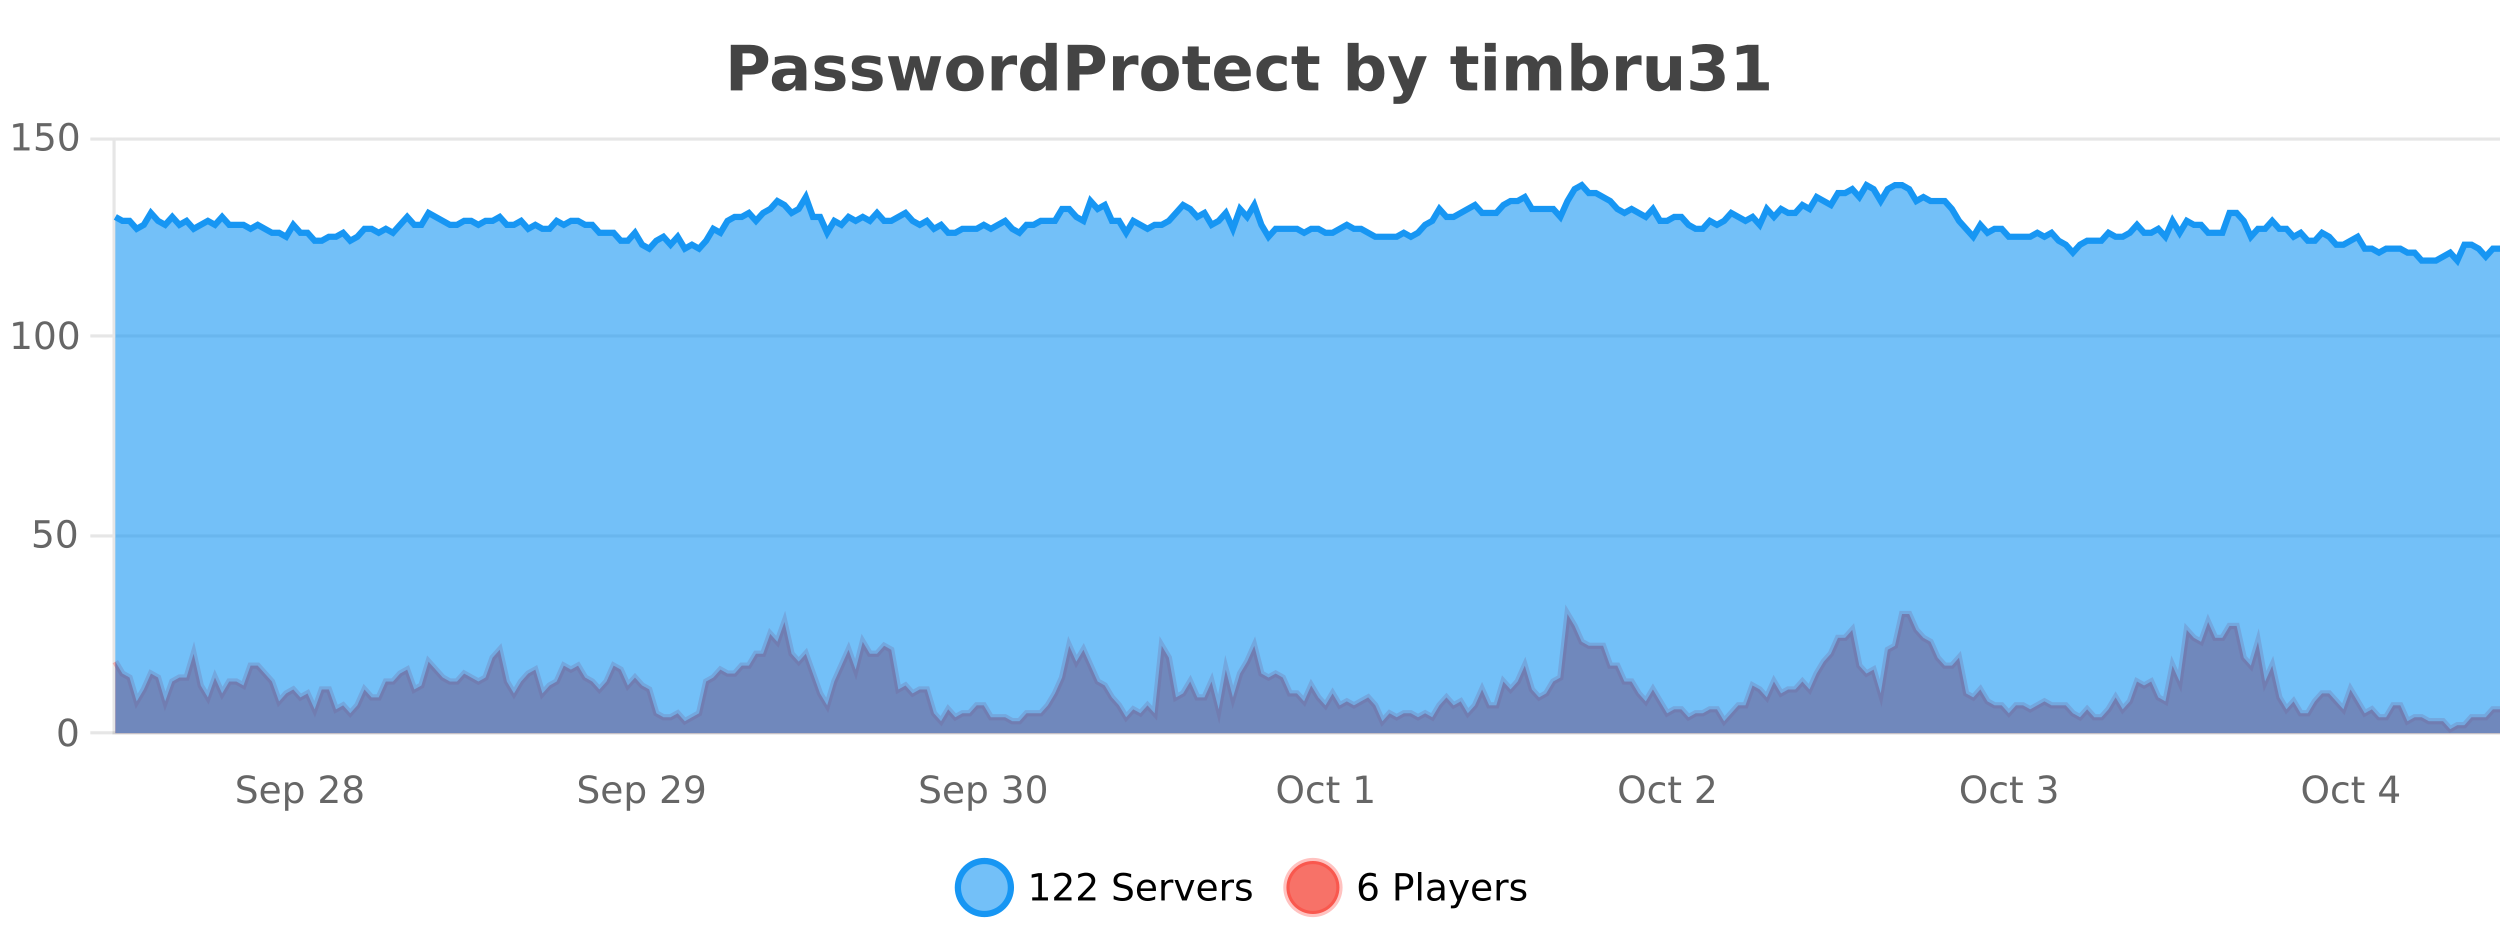 <?xml version="1.0" encoding="UTF-8"?>
<svg xmlns="http://www.w3.org/2000/svg" xmlns:xlink="http://www.w3.org/1999/xlink" width="800pt" height="300pt" viewBox="0 0 800 300" version="1.1">
<defs>
<clipPath id="clip1">
  <path d="M 278 263 L 352 263 L 352 300 L 278 300 Z M 278 263 "/>
</clipPath>
<clipPath id="clip2">
  <path d="M 383 263 L 457 263 L 457 300 L 383 300 Z M 383 263 "/>
</clipPath>
<clipPath id="clip3">
  <path d="M 36.906 196 L 800 196 L 800 234.602 L 36.906 234.602 Z M 36.906 196 "/>
</clipPath>
<clipPath id="clip4">
  <path d="M 35.906 168 L 800 168 L 800 235.602 L 35.906 235.602 Z M 35.906 168 "/>
</clipPath>
<clipPath id="clip5">
  <path d="M 36.906 59 L 800 59 L 800 234.602 L 36.906 234.602 Z M 36.906 59 "/>
</clipPath>
<clipPath id="clip6">
  <path d="M 35.906 43 L 800 43 L 800 112 L 35.906 112 Z M 35.906 43 "/>
</clipPath>
</defs>
<g id="surface1347846">
<rect x="0" y="0" width="800" height="300" style="fill:rgb(100%,100%,100%);fill-opacity:1;stroke:none;"/>
<path style="fill:none;stroke-width:1;stroke-linecap:butt;stroke-linejoin:miter;stroke:rgb(0%,0%,0%);stroke-opacity:0.098;stroke-miterlimit:10;" d="M 37 234.5 L 800 234.5 "/>
<path style="fill:none;stroke-width:1;stroke-linecap:butt;stroke-linejoin:miter;stroke:rgb(0%,0%,0%);stroke-opacity:0.098;stroke-miterlimit:10;" d="M 28.906 234.5 L 36 234.5 "/>
<path style="fill:none;stroke-width:1;stroke-linecap:butt;stroke-linejoin:miter;stroke:rgb(0%,0%,0%);stroke-opacity:0.098;stroke-miterlimit:10;" d="M 37 171.5 L 800 171.5 "/>
<path style="fill:none;stroke-width:1;stroke-linecap:butt;stroke-linejoin:miter;stroke:rgb(0%,0%,0%);stroke-opacity:0.098;stroke-miterlimit:10;" d="M 28.906 171.5 L 36 171.5 "/>
<path style="fill:none;stroke-width:1;stroke-linecap:butt;stroke-linejoin:miter;stroke:rgb(0%,0%,0%);stroke-opacity:0.098;stroke-miterlimit:10;" d="M 37 107.5 L 800 107.5 "/>
<path style="fill:none;stroke-width:1;stroke-linecap:butt;stroke-linejoin:miter;stroke:rgb(0%,0%,0%);stroke-opacity:0.098;stroke-miterlimit:10;" d="M 28.906 107.5 L 36 107.5 "/>
<path style="fill:none;stroke-width:1;stroke-linecap:butt;stroke-linejoin:miter;stroke:rgb(0%,0%,0%);stroke-opacity:0.098;stroke-miterlimit:10;" d="M 37 44.5 L 800 44.5 "/>
<path style="fill:none;stroke-width:1;stroke-linecap:butt;stroke-linejoin:miter;stroke:rgb(0%,0%,0%);stroke-opacity:0.098;stroke-miterlimit:10;" d="M 28.906 44.5 L 36 44.5 "/>
<path style=" stroke:none;fill-rule:nonzero;fill:rgb(9.02%,58.824%,95.294%);fill-opacity:0.6;" d="M 323.488 284 C 323.488 288.688 319.688 292.484 315.004 292.484 C 310.316 292.484 306.52 288.688 306.52 284 C 306.52 279.312 310.316 275.516 315.004 275.516 C 319.688 275.516 323.488 279.312 323.488 284 Z M 323.488 284 "/>
<g clip-path="url(#clip1)" clip-rule="nonzero">
<path style="fill:none;stroke-width:2;stroke-linecap:butt;stroke-linejoin:miter;stroke:rgb(9.02%,58.824%,95.294%);stroke-opacity:1;stroke-miterlimit:10;" d="M 323.488 284 C 323.488 288.688 319.688 292.484 315.004 292.484 C 310.316 292.484 306.52 288.688 306.52 284 C 306.52 279.312 310.316 275.516 315.004 275.516 C 319.688 275.516 323.488 279.312 323.488 284 Z M 323.488 284 "/>
</g>
<path style=" stroke:none;fill-rule:nonzero;fill:rgb(0%,0%,0%);fill-opacity:1;" d="M 330.305 287.156 L 332.242 287.156 L 332.242 280.484 L 330.133 280.906 L 330.133 279.828 L 332.227 279.406 L 333.414 279.406 L 333.414 287.156 L 335.352 287.156 L 335.352 288.156 L 330.305 288.156 Z M 338.75 287.156 L 342.891 287.156 L 342.891 288.156 L 337.328 288.156 L 337.328 287.156 C 337.773 286.699 338.383 286.078 339.156 285.297 C 339.938 284.508 340.426 283.996 340.625 283.766 C 341.008 283.352 341.273 282.996 341.422 282.703 C 341.578 282.402 341.656 282.109 341.656 281.828 C 341.656 281.359 341.488 280.98 341.156 280.688 C 340.832 280.398 340.41 280.25 339.891 280.25 C 339.516 280.25 339.117 280.312 338.703 280.438 C 338.297 280.562 337.859 280.762 337.391 281.031 L 337.391 279.828 C 337.867 279.641 338.312 279.5 338.719 279.406 C 339.133 279.305 339.516 279.25 339.859 279.25 C 340.766 279.25 341.488 279.48 342.031 279.938 C 342.57 280.387 342.844 280.992 342.844 281.75 C 342.844 282.105 342.773 282.445 342.641 282.766 C 342.504 283.09 342.258 283.469 341.906 283.906 C 341.801 284.023 341.488 284.352 340.969 284.891 C 340.445 285.434 339.707 286.188 338.75 287.156 Z M 346.383 287.156 L 350.523 287.156 L 350.523 288.156 L 344.961 288.156 L 344.961 287.156 C 345.406 286.699 346.016 286.078 346.789 285.297 C 347.57 284.508 348.059 283.996 348.258 283.766 C 348.641 283.352 348.906 282.996 349.055 282.703 C 349.211 282.402 349.289 282.109 349.289 281.828 C 349.289 281.359 349.121 280.98 348.789 280.688 C 348.465 280.398 348.043 280.25 347.523 280.25 C 347.148 280.25 346.75 280.312 346.336 280.438 C 345.93 280.562 345.492 280.762 345.023 281.031 L 345.023 279.828 C 345.5 279.641 345.945 279.5 346.352 279.406 C 346.766 279.305 347.148 279.25 347.492 279.25 C 348.398 279.25 349.121 279.48 349.664 279.938 C 350.203 280.387 350.477 280.992 350.477 281.75 C 350.477 282.105 350.406 282.445 350.273 282.766 C 350.137 283.09 349.891 283.469 349.539 283.906 C 349.434 284.023 349.121 284.352 348.602 284.891 C 348.078 285.434 347.34 286.188 346.383 287.156 Z M 361.961 279.688 L 361.961 280.844 C 361.512 280.637 361.086 280.48 360.68 280.375 C 360.281 280.262 359.902 280.203 359.539 280.203 C 358.891 280.203 358.391 280.328 358.039 280.578 C 357.695 280.828 357.523 281.188 357.523 281.656 C 357.523 282.043 357.637 282.336 357.867 282.531 C 358.094 282.73 358.539 282.887 359.195 283 L 359.898 283.156 C 360.781 283.324 361.434 283.621 361.852 284.047 C 362.277 284.465 362.492 285.027 362.492 285.734 C 362.492 286.59 362.203 287.234 361.633 287.672 C 361.07 288.109 360.234 288.328 359.133 288.328 C 358.727 288.328 358.289 288.281 357.82 288.188 C 357.352 288.094 356.867 287.953 356.367 287.766 L 356.367 286.547 C 356.844 286.82 357.312 287.023 357.773 287.156 C 358.242 287.293 358.695 287.359 359.133 287.359 C 359.809 287.359 360.328 287.23 360.695 286.969 C 361.07 286.699 361.258 286.32 361.258 285.828 C 361.258 285.402 361.121 285.07 360.852 284.828 C 360.59 284.578 360.156 284.398 359.555 284.281 L 358.836 284.141 C 357.949 283.965 357.309 283.688 356.914 283.312 C 356.527 282.938 356.336 282.418 356.336 281.75 C 356.336 280.969 356.605 280.359 357.148 279.922 C 357.688 279.477 358.438 279.25 359.398 279.25 C 359.812 279.25 360.23 279.289 360.648 279.359 C 361.074 279.434 361.512 279.543 361.961 279.688 Z M 369.906 284.609 L 369.906 285.125 L 364.938 285.125 C 364.988 285.875 365.211 286.445 365.609 286.828 C 366.016 287.215 366.57 287.406 367.281 287.406 C 367.695 287.406 368.098 287.359 368.484 287.266 C 368.879 287.164 369.27 287.008 369.656 286.797 L 369.656 287.828 C 369.258 287.984 368.859 288.105 368.453 288.188 C 368.047 288.281 367.633 288.328 367.219 288.328 C 366.176 288.328 365.348 288.027 364.734 287.422 C 364.117 286.809 363.812 285.98 363.812 284.938 C 363.812 283.867 364.102 283.016 364.688 282.391 C 365.27 281.758 366.051 281.438 367.031 281.438 C 367.914 281.438 368.613 281.727 369.125 282.297 C 369.645 282.859 369.906 283.633 369.906 284.609 Z M 368.828 284.281 C 368.816 283.699 368.648 283.23 368.328 282.875 C 368.004 282.523 367.578 282.344 367.047 282.344 C 366.441 282.344 365.957 282.516 365.594 282.859 C 365.238 283.203 365.035 283.684 364.984 284.297 Z M 375.477 282.594 C 375.352 282.531 375.215 282.484 375.07 282.453 C 374.934 282.414 374.777 282.391 374.602 282.391 C 373.996 282.391 373.527 282.59 373.195 282.984 C 372.871 283.383 372.711 283.953 372.711 284.703 L 372.711 288.156 L 371.633 288.156 L 371.633 281.594 L 372.711 281.594 L 372.711 282.609 C 372.938 282.215 373.234 281.922 373.602 281.734 C 373.965 281.539 374.406 281.438 374.93 281.438 C 375 281.438 375.078 281.445 375.164 281.453 C 375.258 281.465 375.355 281.48 375.461 281.5 Z M 375.828 281.594 L 376.969 281.594 L 379.016 287.094 L 381.078 281.594 L 382.219 281.594 L 379.75 288.156 L 378.281 288.156 Z M 389.32 284.609 L 389.32 285.125 L 384.352 285.125 C 384.402 285.875 384.625 286.445 385.023 286.828 C 385.43 287.215 385.984 287.406 386.695 287.406 C 387.109 287.406 387.512 287.359 387.898 287.266 C 388.293 287.164 388.684 287.008 389.07 286.797 L 389.07 287.828 C 388.672 287.984 388.273 288.105 387.867 288.188 C 387.461 288.281 387.047 288.328 386.633 288.328 C 385.59 288.328 384.762 288.027 384.148 287.422 C 383.531 286.809 383.227 285.98 383.227 284.938 C 383.227 283.867 383.516 283.016 384.102 282.391 C 384.684 281.758 385.465 281.438 386.445 281.438 C 387.328 281.438 388.027 281.727 388.539 282.297 C 389.059 282.859 389.32 283.633 389.32 284.609 Z M 388.242 284.281 C 388.23 283.699 388.062 283.23 387.742 282.875 C 387.418 282.523 386.992 282.344 386.461 282.344 C 385.855 282.344 385.371 282.516 385.008 282.859 C 384.652 283.203 384.449 283.684 384.398 284.297 Z M 394.891 282.594 C 394.766 282.531 394.629 282.484 394.484 282.453 C 394.348 282.414 394.191 282.391 394.016 282.391 C 393.41 282.391 392.941 282.59 392.609 282.984 C 392.285 283.383 392.125 283.953 392.125 284.703 L 392.125 288.156 L 391.047 288.156 L 391.047 281.594 L 392.125 281.594 L 392.125 282.609 C 392.352 282.215 392.648 281.922 393.016 281.734 C 393.379 281.539 393.82 281.438 394.344 281.438 C 394.414 281.438 394.492 281.445 394.578 281.453 C 394.672 281.465 394.77 281.48 394.875 281.5 Z M 400.203 281.781 L 400.203 282.812 C 399.898 282.656 399.582 282.543 399.25 282.469 C 398.926 282.387 398.586 282.344 398.234 282.344 C 397.703 282.344 397.301 282.43 397.031 282.594 C 396.758 282.75 396.625 282.996 396.625 283.328 C 396.625 283.578 396.719 283.777 396.906 283.922 C 397.102 284.059 397.492 284.188 398.078 284.312 L 398.438 284.406 C 399.207 284.562 399.754 284.793 400.078 285.094 C 400.398 285.398 400.562 285.812 400.562 286.344 C 400.562 286.961 400.316 287.445 399.828 287.797 C 399.348 288.152 398.688 288.328 397.844 288.328 C 397.488 288.328 397.117 288.289 396.734 288.219 C 396.359 288.156 395.961 288.059 395.547 287.922 L 395.547 286.797 C 395.941 287.008 396.332 287.164 396.719 287.266 C 397.102 287.371 397.488 287.422 397.875 287.422 C 398.375 287.422 398.758 287.34 399.031 287.172 C 399.312 286.996 399.453 286.746 399.453 286.422 C 399.453 286.133 399.352 285.906 399.156 285.75 C 398.957 285.594 398.523 285.445 397.859 285.297 L 397.484 285.219 C 396.816 285.074 396.332 284.855 396.031 284.562 C 395.738 284.273 395.594 283.875 395.594 283.375 C 395.594 282.75 395.812 282.273 396.25 281.938 C 396.688 281.605 397.305 281.438 398.109 281.438 C 398.504 281.438 398.879 281.469 399.234 281.531 C 399.586 281.586 399.91 281.668 400.203 281.781 Z M 325.004 277.016 "/>
<path style=" stroke:none;fill-rule:nonzero;fill:rgb(96.863%,44.706%,40.784%);fill-opacity:1;" d="M 428.625 284 C 428.625 288.688 424.824 292.484 420.141 292.484 C 415.453 292.484 411.656 288.688 411.656 284 C 411.656 279.312 415.453 275.516 420.141 275.516 C 424.824 275.516 428.625 279.312 428.625 284 Z M 428.625 284 "/>
<g clip-path="url(#clip2)" clip-rule="nonzero">
<path style="fill:none;stroke-width:2;stroke-linecap:butt;stroke-linejoin:miter;stroke:rgb(100%,4.706%,0%);stroke-opacity:0.247;stroke-miterlimit:10;" d="M 428.625 284 C 428.625 288.688 424.824 292.484 420.141 292.484 C 415.453 292.484 411.656 288.688 411.656 284 C 411.656 279.312 415.453 275.516 420.141 275.516 C 424.824 275.516 428.625 279.312 428.625 284 Z M 428.625 284 "/>
</g>
<path style=" stroke:none;fill-rule:nonzero;fill:rgb(0%,0%,0%);fill-opacity:1;" d="M 437.922 283.312 C 437.391 283.312 436.969 283.496 436.656 283.859 C 436.344 284.227 436.188 284.719 436.188 285.344 C 436.188 285.98 436.344 286.48 436.656 286.844 C 436.969 287.211 437.391 287.391 437.922 287.391 C 438.453 287.391 438.867 287.211 439.172 286.844 C 439.484 286.48 439.641 285.98 439.641 285.344 C 439.641 284.719 439.484 284.227 439.172 283.859 C 438.867 283.496 438.453 283.312 437.922 283.312 Z M 440.266 279.594 L 440.266 280.672 C 439.961 280.539 439.66 280.434 439.359 280.359 C 439.055 280.289 438.758 280.25 438.469 280.25 C 437.688 280.25 437.086 280.516 436.672 281.047 C 436.266 281.57 436.031 282.359 435.969 283.422 C 436.195 283.09 436.484 282.836 436.828 282.656 C 437.18 282.469 437.566 282.375 437.984 282.375 C 438.859 282.375 439.551 282.641 440.062 283.172 C 440.57 283.703 440.828 284.43 440.828 285.344 C 440.828 286.25 440.562 286.977 440.031 287.516 C 439.5 288.059 438.797 288.328 437.922 288.328 C 436.898 288.328 436.125 287.945 435.594 287.172 C 435.062 286.391 434.797 285.266 434.797 283.797 C 434.797 282.414 435.125 281.309 435.781 280.484 C 436.438 279.664 437.316 279.25 438.422 279.25 C 438.711 279.25 439.008 279.281 439.312 279.344 C 439.613 279.398 439.93 279.48 440.266 279.594 Z M 447.766 280.375 L 447.766 283.672 L 449.25 283.672 C 449.801 283.672 450.227 283.531 450.531 283.25 C 450.832 282.961 450.984 282.547 450.984 282.016 C 450.984 281.496 450.832 281.094 450.531 280.812 C 450.227 280.523 449.801 280.375 449.25 280.375 Z M 446.578 279.406 L 449.25 279.406 C 450.238 279.406 450.984 279.633 451.484 280.078 C 451.984 280.516 452.234 281.164 452.234 282.016 C 452.234 282.883 451.984 283.539 451.484 283.984 C 450.984 284.422 450.238 284.641 449.25 284.641 L 447.766 284.641 L 447.766 288.156 L 446.578 288.156 Z M 453.766 279.031 L 454.844 279.031 L 454.844 288.156 L 453.766 288.156 Z M 460.086 284.859 C 459.219 284.859 458.617 284.961 458.273 285.156 C 457.938 285.355 457.773 285.695 457.773 286.172 C 457.773 286.559 457.898 286.867 458.148 287.094 C 458.406 287.312 458.75 287.422 459.18 287.422 C 459.781 287.422 460.262 287.215 460.617 286.797 C 460.98 286.371 461.164 285.805 461.164 285.094 L 461.164 284.859 Z M 462.242 284.406 L 462.242 288.156 L 461.164 288.156 L 461.164 287.156 C 460.914 287.555 460.605 287.852 460.242 288.047 C 459.875 288.234 459.43 288.328 458.898 288.328 C 458.219 288.328 457.684 288.141 457.289 287.766 C 456.891 287.383 456.695 286.875 456.695 286.25 C 456.695 285.512 456.938 284.953 457.43 284.578 C 457.93 284.203 458.668 284.016 459.648 284.016 L 461.164 284.016 L 461.164 283.906 C 461.164 283.406 460.996 283.023 460.664 282.75 C 460.34 282.48 459.887 282.344 459.305 282.344 C 458.93 282.344 458.559 282.391 458.195 282.484 C 457.84 282.578 457.5 282.715 457.18 282.891 L 457.18 281.891 C 457.574 281.734 457.953 281.621 458.32 281.547 C 458.695 281.477 459.059 281.438 459.414 281.438 C 460.359 281.438 461.07 281.684 461.539 282.172 C 462.008 282.664 462.242 283.406 462.242 284.406 Z M 467.188 288.766 C 466.883 289.547 466.586 290.055 466.297 290.297 C 466.004 290.535 465.617 290.656 465.141 290.656 L 464.281 290.656 L 464.281 289.75 L 464.906 289.75 C 465.207 289.75 465.438 289.676 465.594 289.531 C 465.758 289.395 465.941 289.066 466.141 288.547 L 466.344 288.047 L 463.688 281.594 L 464.828 281.594 L 466.875 286.719 L 468.938 281.594 L 470.078 281.594 Z M 477.18 284.609 L 477.18 285.125 L 472.211 285.125 C 472.262 285.875 472.484 286.445 472.883 286.828 C 473.289 287.215 473.844 287.406 474.555 287.406 C 474.969 287.406 475.371 287.359 475.758 287.266 C 476.152 287.164 476.543 287.008 476.93 286.797 L 476.93 287.828 C 476.531 287.984 476.133 288.105 475.727 288.188 C 475.32 288.281 474.906 288.328 474.492 288.328 C 473.449 288.328 472.621 288.027 472.008 287.422 C 471.391 286.809 471.086 285.98 471.086 284.938 C 471.086 283.867 471.375 283.016 471.961 282.391 C 472.543 281.758 473.324 281.438 474.305 281.438 C 475.188 281.438 475.887 281.727 476.398 282.297 C 476.918 282.859 477.18 283.633 477.18 284.609 Z M 476.102 284.281 C 476.09 283.699 475.922 283.23 475.602 282.875 C 475.277 282.523 474.852 282.344 474.32 282.344 C 473.715 282.344 473.23 282.516 472.867 282.859 C 472.512 283.203 472.309 283.684 472.258 284.297 Z M 482.75 282.594 C 482.625 282.531 482.488 282.484 482.344 282.453 C 482.207 282.414 482.051 282.391 481.875 282.391 C 481.27 282.391 480.801 282.59 480.469 282.984 C 480.145 283.383 479.984 283.953 479.984 284.703 L 479.984 288.156 L 478.906 288.156 L 478.906 281.594 L 479.984 281.594 L 479.984 282.609 C 480.211 282.215 480.508 281.922 480.875 281.734 C 481.238 281.539 481.68 281.438 482.203 281.438 C 482.273 281.438 482.352 281.445 482.438 281.453 C 482.531 281.465 482.629 281.48 482.734 281.5 Z M 488.059 281.781 L 488.059 282.812 C 487.754 282.656 487.438 282.543 487.105 282.469 C 486.781 282.387 486.441 282.344 486.09 282.344 C 485.559 282.344 485.156 282.43 484.887 282.594 C 484.613 282.75 484.48 282.996 484.48 283.328 C 484.48 283.578 484.574 283.777 484.762 283.922 C 484.957 284.059 485.348 284.188 485.934 284.312 L 486.293 284.406 C 487.062 284.562 487.609 284.793 487.934 285.094 C 488.254 285.398 488.418 285.812 488.418 286.344 C 488.418 286.961 488.172 287.445 487.684 287.797 C 487.203 288.152 486.543 288.328 485.699 288.328 C 485.344 288.328 484.973 288.289 484.59 288.219 C 484.215 288.156 483.816 288.059 483.402 287.922 L 483.402 286.797 C 483.797 287.008 484.188 287.164 484.574 287.266 C 484.957 287.371 485.344 287.422 485.73 287.422 C 486.23 287.422 486.613 287.34 486.887 287.172 C 487.168 286.996 487.309 286.746 487.309 286.422 C 487.309 286.133 487.207 285.906 487.012 285.75 C 486.812 285.594 486.379 285.445 485.715 285.297 L 485.34 285.219 C 484.672 285.074 484.188 284.855 483.887 284.562 C 483.594 284.273 483.449 283.875 483.449 283.375 C 483.449 282.75 483.668 282.273 484.105 281.938 C 484.543 281.605 485.16 281.438 485.965 281.438 C 486.359 281.438 486.734 281.469 487.09 281.531 C 487.441 281.586 487.766 281.668 488.059 281.781 Z M 430.141 277.016 "/>
<path style=" stroke:none;fill-rule:nonzero;fill:rgb(26.667%,26.667%,26.667%);fill-opacity:1;" d="M 233.844 14.344 L 240.078 14.344 C 241.93 14.344 243.352 14.758 244.344 15.578 C 245.344 16.402 245.844 17.574 245.844 19.094 C 245.844 20.625 245.344 21.805 244.344 22.625 C 243.352 23.449 241.93 23.859 240.078 23.859 L 237.594 23.859 L 237.594 28.922 L 233.844 28.922 Z M 237.594 17.062 L 237.594 21.141 L 239.672 21.141 C 240.398 21.141 240.961 20.965 241.359 20.609 C 241.766 20.258 241.969 19.75 241.969 19.094 C 241.969 18.449 241.766 17.949 241.359 17.594 C 240.961 17.242 240.398 17.062 239.672 17.062 Z M 252.699 24 C 251.969 24 251.422 24.125 251.059 24.375 C 250.691 24.617 250.512 24.98 250.512 25.469 C 250.512 25.906 250.656 26.25 250.949 26.5 C 251.25 26.75 251.66 26.875 252.184 26.875 C 252.84 26.875 253.391 26.641 253.84 26.172 C 254.297 25.703 254.527 25.117 254.527 24.406 L 254.527 24 Z M 258.043 22.688 L 258.043 28.922 L 254.527 28.922 L 254.527 27.297 C 254.059 27.965 253.527 28.449 252.934 28.75 C 252.348 29.051 251.637 29.203 250.793 29.203 C 249.668 29.203 248.75 28.875 248.043 28.219 C 247.332 27.555 246.98 26.695 246.98 25.641 C 246.98 24.359 247.418 23.422 248.293 22.828 C 249.176 22.227 250.566 21.922 252.465 21.922 L 254.527 21.922 L 254.527 21.641 C 254.527 21.09 254.309 20.688 253.871 20.438 C 253.434 20.18 252.75 20.047 251.824 20.047 C 251.074 20.047 250.375 20.125 249.73 20.281 C 249.082 20.43 248.484 20.648 247.934 20.938 L 247.934 18.281 C 248.684 18.094 249.434 17.953 250.184 17.859 C 250.941 17.766 251.703 17.719 252.465 17.719 C 254.434 17.719 255.855 18.109 256.73 18.891 C 257.605 19.664 258.043 20.93 258.043 22.688 Z M 269.836 18.328 L 269.836 20.984 C 269.094 20.672 268.375 20.438 267.68 20.281 C 266.98 20.125 266.32 20.047 265.695 20.047 C 265.039 20.047 264.547 20.133 264.227 20.297 C 263.902 20.465 263.742 20.719 263.742 21.062 C 263.742 21.344 263.859 21.559 264.102 21.703 C 264.352 21.852 264.789 21.961 265.414 22.031 L 266.039 22.125 C 267.828 22.355 269.031 22.73 269.648 23.25 C 270.262 23.773 270.57 24.59 270.57 25.703 C 270.57 26.871 270.137 27.746 269.273 28.328 C 268.418 28.914 267.141 29.203 265.445 29.203 C 264.715 29.203 263.965 29.145 263.195 29.031 C 262.422 28.918 261.633 28.746 260.82 28.516 L 260.82 25.859 C 261.516 26.203 262.23 26.461 262.961 26.625 C 263.688 26.793 264.434 26.875 265.195 26.875 C 265.883 26.875 266.398 26.781 266.742 26.594 C 267.086 26.406 267.258 26.125 267.258 25.75 C 267.258 25.438 267.137 25.211 266.898 25.062 C 266.656 24.906 266.184 24.789 265.477 24.703 L 264.867 24.625 C 263.305 24.43 262.211 24.07 261.586 23.547 C 260.961 23.016 260.648 22.215 260.648 21.141 C 260.648 19.984 261.043 19.125 261.836 18.562 C 262.637 18 263.855 17.719 265.492 17.719 C 266.137 17.719 266.812 17.773 267.523 17.875 C 268.23 17.969 269 18.121 269.836 18.328 Z M 281.742 18.328 L 281.742 20.984 C 281 20.672 280.281 20.438 279.586 20.281 C 278.887 20.125 278.227 20.047 277.602 20.047 C 276.945 20.047 276.453 20.133 276.133 20.297 C 275.809 20.465 275.648 20.719 275.648 21.062 C 275.648 21.344 275.766 21.559 276.008 21.703 C 276.258 21.852 276.695 21.961 277.32 22.031 L 277.945 22.125 C 279.734 22.355 280.938 22.73 281.555 23.25 C 282.168 23.773 282.477 24.59 282.477 25.703 C 282.477 26.871 282.043 27.746 281.18 28.328 C 280.324 28.914 279.047 29.203 277.352 29.203 C 276.621 29.203 275.871 29.145 275.102 29.031 C 274.328 28.918 273.539 28.746 272.727 28.516 L 272.727 25.859 C 273.422 26.203 274.137 26.461 274.867 26.625 C 275.594 26.793 276.34 26.875 277.102 26.875 C 277.789 26.875 278.305 26.781 278.648 26.594 C 278.992 26.406 279.164 26.125 279.164 25.75 C 279.164 25.438 279.043 25.211 278.805 25.062 C 278.562 24.906 278.09 24.789 277.383 24.703 L 276.773 24.625 C 275.211 24.43 274.117 24.07 273.492 23.547 C 272.867 23.016 272.555 22.215 272.555 21.141 C 272.555 19.984 272.949 19.125 273.742 18.562 C 274.543 18 275.762 17.719 277.398 17.719 C 278.043 17.719 278.719 17.773 279.43 17.875 C 280.137 17.969 280.906 18.121 281.742 18.328 Z M 284.129 17.984 L 287.535 17.984 L 289.363 25.516 L 291.207 17.984 L 294.129 17.984 L 295.973 25.438 L 297.816 17.984 L 301.207 17.984 L 298.332 28.922 L 294.504 28.922 L 292.66 21.406 L 290.832 28.922 L 287.004 28.922 Z M 308.793 20.219 C 308.012 20.219 307.418 20.5 307.012 21.062 C 306.605 21.617 306.402 22.418 306.402 23.469 C 306.402 24.512 306.605 25.312 307.012 25.875 C 307.418 26.43 308.012 26.703 308.793 26.703 C 309.551 26.703 310.129 26.43 310.527 25.875 C 310.934 25.312 311.137 24.512 311.137 23.469 C 311.137 22.418 310.934 21.617 310.527 21.062 C 310.129 20.5 309.551 20.219 308.793 20.219 Z M 308.793 17.719 C 310.668 17.719 312.129 18.23 313.184 19.25 C 314.246 20.262 314.777 21.668 314.777 23.469 C 314.777 25.262 314.246 26.668 313.184 27.688 C 312.129 28.699 310.668 29.203 308.793 29.203 C 306.895 29.203 305.418 28.699 304.355 27.688 C 303.293 26.668 302.762 25.262 302.762 23.469 C 302.762 21.668 303.293 20.262 304.355 19.25 C 305.418 18.23 306.895 17.719 308.793 17.719 Z M 325.453 20.969 C 325.141 20.824 324.832 20.719 324.531 20.656 C 324.227 20.586 323.926 20.547 323.625 20.547 C 322.719 20.547 322.02 20.836 321.531 21.406 C 321.051 21.98 320.812 22.805 320.812 23.875 L 320.812 28.922 L 317.328 28.922 L 317.328 17.984 L 320.812 17.984 L 320.812 19.781 C 321.258 19.062 321.773 18.543 322.359 18.219 C 322.941 17.887 323.641 17.719 324.453 17.719 C 324.578 17.719 324.707 17.727 324.844 17.734 C 324.977 17.746 325.176 17.766 325.438 17.797 Z M 334.633 19.578 L 334.633 13.719 L 338.148 13.719 L 338.148 28.922 L 334.633 28.922 L 334.633 27.344 C 334.152 27.992 333.621 28.465 333.039 28.766 C 332.453 29.055 331.781 29.203 331.023 29.203 C 329.68 29.203 328.574 28.668 327.711 27.594 C 326.844 26.523 326.414 25.148 326.414 23.469 C 326.414 21.781 326.844 20.402 327.711 19.328 C 328.574 18.258 329.68 17.719 331.023 17.719 C 331.781 17.719 332.453 17.871 333.039 18.172 C 333.621 18.477 334.152 18.945 334.633 19.578 Z M 332.32 26.672 C 333.07 26.672 333.641 26.402 334.039 25.859 C 334.434 25.309 334.633 24.512 334.633 23.469 C 334.633 22.43 334.434 21.637 334.039 21.094 C 333.641 20.543 333.07 20.266 332.32 20.266 C 331.578 20.266 331.012 20.543 330.617 21.094 C 330.219 21.637 330.023 22.43 330.023 23.469 C 330.023 24.512 330.219 25.309 330.617 25.859 C 331.012 26.402 331.578 26.672 332.32 26.672 Z M 341.664 14.344 L 347.898 14.344 C 349.75 14.344 351.172 14.758 352.164 15.578 C 353.164 16.402 353.664 17.574 353.664 19.094 C 353.664 20.625 353.164 21.805 352.164 22.625 C 351.172 23.449 349.75 23.859 347.898 23.859 L 345.414 23.859 L 345.414 28.922 L 341.664 28.922 Z M 345.414 17.062 L 345.414 21.141 L 347.492 21.141 C 348.219 21.141 348.781 20.965 349.18 20.609 C 349.586 20.258 349.789 19.75 349.789 19.094 C 349.789 18.449 349.586 17.949 349.18 17.594 C 348.781 17.242 348.219 17.062 347.492 17.062 Z M 364.293 20.969 C 363.98 20.824 363.672 20.719 363.371 20.656 C 363.066 20.586 362.766 20.547 362.465 20.547 C 361.559 20.547 360.859 20.836 360.371 21.406 C 359.891 21.98 359.652 22.805 359.652 23.875 L 359.652 28.922 L 356.168 28.922 L 356.168 17.984 L 359.652 17.984 L 359.652 19.781 C 360.098 19.062 360.613 18.543 361.199 18.219 C 361.781 17.887 362.48 17.719 363.293 17.719 C 363.418 17.719 363.547 17.727 363.684 17.734 C 363.816 17.746 364.016 17.766 364.277 17.797 Z M 371.234 20.219 C 370.453 20.219 369.859 20.5 369.453 21.062 C 369.047 21.617 368.844 22.418 368.844 23.469 C 368.844 24.512 369.047 25.312 369.453 25.875 C 369.859 26.43 370.453 26.703 371.234 26.703 C 371.992 26.703 372.57 26.43 372.969 25.875 C 373.375 25.312 373.578 24.512 373.578 23.469 C 373.578 22.418 373.375 21.617 372.969 21.062 C 372.57 20.5 371.992 20.219 371.234 20.219 Z M 371.234 17.719 C 373.109 17.719 374.57 18.23 375.625 19.25 C 376.688 20.262 377.219 21.668 377.219 23.469 C 377.219 25.262 376.688 26.668 375.625 27.688 C 374.57 28.699 373.109 29.203 371.234 29.203 C 369.336 29.203 367.859 28.699 366.797 27.688 C 365.734 26.668 365.203 25.262 365.203 23.469 C 365.203 21.668 365.734 20.262 366.797 19.25 C 367.859 18.23 369.336 17.719 371.234 17.719 Z M 383.586 14.875 L 383.586 17.984 L 387.195 17.984 L 387.195 20.484 L 383.586 20.484 L 383.586 25.125 C 383.586 25.637 383.684 25.98 383.883 26.156 C 384.09 26.336 384.492 26.422 385.086 26.422 L 386.883 26.422 L 386.883 28.922 L 383.883 28.922 C 382.508 28.922 381.527 28.637 380.945 28.062 C 380.371 27.48 380.086 26.5 380.086 25.125 L 380.086 20.484 L 378.352 20.484 L 378.352 17.984 L 380.086 17.984 L 380.086 14.875 Z M 400.238 23.422 L 400.238 24.422 L 392.066 24.422 C 392.148 25.246 392.445 25.859 392.957 26.266 C 393.465 26.672 394.176 26.875 395.082 26.875 C 395.82 26.875 396.574 26.766 397.348 26.547 C 398.117 26.328 398.91 26 399.723 25.562 L 399.723 28.25 C 398.898 28.562 398.07 28.797 397.238 28.953 C 396.414 29.117 395.59 29.203 394.77 29.203 C 392.789 29.203 391.246 28.703 390.145 27.703 C 389.051 26.695 388.504 25.281 388.504 23.469 C 388.504 21.68 389.039 20.273 390.113 19.25 C 391.195 18.23 392.68 17.719 394.566 17.719 C 396.285 17.719 397.66 18.242 398.691 19.281 C 399.723 20.312 400.238 21.695 400.238 23.422 Z M 396.645 22.266 C 396.645 21.602 396.449 21.062 396.066 20.656 C 395.68 20.25 395.176 20.047 394.551 20.047 C 393.871 20.047 393.32 20.242 392.895 20.625 C 392.477 21 392.215 21.547 392.113 22.266 Z M 411.727 18.328 L 411.727 21.172 C 411.258 20.852 410.781 20.609 410.305 20.453 C 409.824 20.297 409.324 20.219 408.805 20.219 C 407.836 20.219 407.074 20.508 406.523 21.078 C 405.98 21.641 405.711 22.438 405.711 23.469 C 405.711 24.492 405.98 25.289 406.523 25.859 C 407.074 26.422 407.836 26.703 408.805 26.703 C 409.355 26.703 409.875 26.625 410.367 26.469 C 410.855 26.305 411.309 26.059 411.727 25.734 L 411.727 28.594 C 411.184 28.805 410.633 28.953 410.07 29.047 C 409.508 29.148 408.938 29.203 408.367 29.203 C 406.398 29.203 404.855 28.699 403.742 27.688 C 402.625 26.68 402.07 25.273 402.07 23.469 C 402.07 21.656 402.625 20.246 403.742 19.234 C 404.855 18.227 406.398 17.719 408.367 17.719 C 408.938 17.719 409.5 17.773 410.055 17.875 C 410.617 17.969 411.172 18.121 411.727 18.328 Z M 418.562 14.875 L 418.562 17.984 L 422.172 17.984 L 422.172 20.484 L 418.562 20.484 L 418.562 25.125 C 418.562 25.637 418.66 25.98 418.859 26.156 C 419.066 26.336 419.469 26.422 420.062 26.422 L 421.859 26.422 L 421.859 28.922 L 418.859 28.922 C 417.484 28.922 416.504 28.637 415.922 28.062 C 415.348 27.48 415.062 26.5 415.062 25.125 L 415.062 20.484 L 413.328 20.484 L 413.328 17.984 L 415.062 17.984 L 415.062 14.875 Z M 437.086 26.672 C 437.836 26.672 438.406 26.402 438.805 25.859 C 439.199 25.309 439.398 24.512 439.398 23.469 C 439.398 22.43 439.199 21.637 438.805 21.094 C 438.406 20.543 437.836 20.266 437.086 20.266 C 436.336 20.266 435.758 20.543 435.352 21.094 C 434.953 21.637 434.758 22.43 434.758 23.469 C 434.758 24.5 434.953 25.293 435.352 25.844 C 435.758 26.398 436.336 26.672 437.086 26.672 Z M 434.758 19.578 C 435.246 18.945 435.781 18.477 436.367 18.172 C 436.949 17.871 437.621 17.719 438.383 17.719 C 439.734 17.719 440.844 18.258 441.711 19.328 C 442.574 20.402 443.008 21.781 443.008 23.469 C 443.008 25.148 442.574 26.523 441.711 27.594 C 440.844 28.668 439.734 29.203 438.383 29.203 C 437.621 29.203 436.949 29.051 436.367 28.75 C 435.781 28.449 435.246 27.98 434.758 27.344 L 434.758 28.922 L 431.273 28.922 L 431.273 13.719 L 434.758 13.719 Z M 444.156 17.984 L 447.641 17.984 L 450.594 25.406 L 453.094 17.984 L 456.578 17.984 L 451.984 29.953 C 451.523 31.172 450.984 32.02 450.359 32.5 C 449.742 32.988 448.938 33.234 447.938 33.234 L 445.906 33.234 L 445.906 30.938 L 447 30.938 C 447.594 30.938 448.023 30.844 448.297 30.656 C 448.566 30.469 448.773 30.129 448.922 29.641 L 449.031 29.344 Z M 469.406 14.875 L 469.406 17.984 L 473.016 17.984 L 473.016 20.484 L 469.406 20.484 L 469.406 25.125 C 469.406 25.637 469.504 25.98 469.703 26.156 C 469.91 26.336 470.312 26.422 470.906 26.422 L 472.703 26.422 L 472.703 28.922 L 469.703 28.922 C 468.328 28.922 467.348 28.637 466.766 28.062 C 466.191 27.48 465.906 26.5 465.906 25.125 L 465.906 20.484 L 464.172 20.484 L 464.172 17.984 L 465.906 17.984 L 465.906 14.875 Z M 475.152 17.984 L 478.637 17.984 L 478.637 28.922 L 475.152 28.922 Z M 475.152 13.719 L 478.637 13.719 L 478.637 16.578 L 475.152 16.578 Z M 492.133 19.797 C 492.578 19.121 493.105 18.605 493.711 18.25 C 494.324 17.898 494.996 17.719 495.727 17.719 C 496.977 17.719 497.93 18.109 498.586 18.891 C 499.25 19.664 499.586 20.789 499.586 22.266 L 499.586 28.922 L 496.07 28.922 L 496.07 23.219 C 496.07 23.137 496.07 23.047 496.07 22.953 C 496.078 22.859 496.086 22.73 496.086 22.562 C 496.086 21.793 495.969 21.234 495.742 20.891 C 495.512 20.539 495.141 20.359 494.633 20.359 C 493.977 20.359 493.465 20.637 493.102 21.188 C 492.734 21.73 492.547 22.516 492.539 23.547 L 492.539 28.922 L 489.023 28.922 L 489.023 23.219 C 489.023 22.012 488.918 21.234 488.711 20.891 C 488.5 20.539 488.133 20.359 487.602 20.359 C 486.922 20.359 486.402 20.637 486.039 21.188 C 485.672 21.73 485.492 22.516 485.492 23.547 L 485.492 28.922 L 481.977 28.922 L 481.977 17.984 L 485.492 17.984 L 485.492 19.578 C 485.93 18.965 486.422 18.5 486.977 18.188 C 487.527 17.875 488.141 17.719 488.82 17.719 C 489.57 17.719 490.234 17.902 490.82 18.266 C 491.402 18.633 491.84 19.141 492.133 19.797 Z M 508.66 26.672 C 509.41 26.672 509.98 26.402 510.379 25.859 C 510.773 25.309 510.973 24.512 510.973 23.469 C 510.973 22.43 510.773 21.637 510.379 21.094 C 509.98 20.543 509.41 20.266 508.66 20.266 C 507.91 20.266 507.332 20.543 506.926 21.094 C 506.527 21.637 506.332 22.43 506.332 23.469 C 506.332 24.5 506.527 25.293 506.926 25.844 C 507.332 26.398 507.91 26.672 508.66 26.672 Z M 506.332 19.578 C 506.82 18.945 507.355 18.477 507.941 18.172 C 508.523 17.871 509.195 17.719 509.957 17.719 C 511.309 17.719 512.418 18.258 513.285 19.328 C 514.148 20.402 514.582 21.781 514.582 23.469 C 514.582 25.148 514.148 26.523 513.285 27.594 C 512.418 28.668 511.309 29.203 509.957 29.203 C 509.195 29.203 508.523 29.051 507.941 28.75 C 507.355 28.449 506.82 27.98 506.332 27.344 L 506.332 28.922 L 502.848 28.922 L 502.848 13.719 L 506.332 13.719 Z M 525.289 20.969 C 524.977 20.824 524.668 20.719 524.367 20.656 C 524.062 20.586 523.762 20.547 523.461 20.547 C 522.555 20.547 521.855 20.836 521.367 21.406 C 520.887 21.98 520.648 22.805 520.648 23.875 L 520.648 28.922 L 517.164 28.922 L 517.164 17.984 L 520.648 17.984 L 520.648 19.781 C 521.094 19.062 521.609 18.543 522.195 18.219 C 522.777 17.887 523.477 17.719 524.289 17.719 C 524.414 17.719 524.543 17.727 524.68 17.734 C 524.812 17.746 525.012 17.766 525.273 17.797 Z M 526.902 24.656 L 526.902 17.984 L 530.418 17.984 L 530.418 19.078 C 530.418 19.672 530.41 20.418 530.402 21.312 C 530.402 22.211 530.402 22.805 530.402 23.094 C 530.402 23.98 530.422 24.617 530.465 25 C 530.516 25.387 530.594 25.668 530.699 25.844 C 530.844 26.074 531.031 26.25 531.262 26.375 C 531.488 26.5 531.754 26.562 532.059 26.562 C 532.785 26.562 533.359 26.281 533.777 25.719 C 534.191 25.156 534.402 24.383 534.402 23.391 L 534.402 17.984 L 537.902 17.984 L 537.902 28.922 L 534.402 28.922 L 534.402 27.344 C 533.871 27.98 533.309 28.449 532.715 28.75 C 532.129 29.051 531.484 29.203 530.777 29.203 C 529.516 29.203 528.551 28.82 527.887 28.047 C 527.23 27.266 526.902 26.137 526.902 24.656 Z M 548.891 21.062 C 549.879 21.312 550.629 21.758 551.141 22.391 C 551.648 23.016 551.906 23.812 551.906 24.781 C 551.906 26.23 551.348 27.328 550.234 28.078 C 549.129 28.828 547.52 29.203 545.406 29.203 C 544.656 29.203 543.898 29.141 543.141 29.016 C 542.391 28.902 541.648 28.727 540.922 28.484 L 540.922 25.578 C 541.617 25.934 542.312 26.199 543 26.375 C 543.695 26.555 544.383 26.641 545.062 26.641 C 546.051 26.641 546.812 26.469 547.344 26.125 C 547.875 25.781 548.141 25.289 548.141 24.641 C 548.141 23.977 547.867 23.477 547.328 23.141 C 546.785 22.797 545.984 22.625 544.922 22.625 L 543.422 22.625 L 543.422 20.203 L 545 20.203 C 545.945 20.203 546.648 20.059 547.109 19.766 C 547.566 19.465 547.797 19.012 547.797 18.406 C 547.797 17.844 547.57 17.414 547.125 17.109 C 546.676 16.797 546.039 16.641 545.219 16.641 C 544.613 16.641 544 16.715 543.375 16.859 C 542.758 16.996 542.148 17.195 541.547 17.453 L 541.547 14.703 C 542.285 14.496 543.02 14.34 543.75 14.234 C 544.477 14.133 545.191 14.078 545.891 14.078 C 547.785 14.078 549.203 14.391 550.141 15.016 C 551.086 15.633 551.562 16.562 551.562 17.812 C 551.562 18.668 551.336 19.371 550.891 19.922 C 550.441 20.465 549.773 20.844 548.891 21.062 Z M 555.836 26.328 L 559.164 26.328 L 559.164 16.906 L 555.742 17.609 L 555.742 15.047 L 559.133 14.344 L 562.711 14.344 L 562.711 26.328 L 566.039 26.328 L 566.039 28.922 L 555.836 28.922 Z M 232 10.359 "/>
<path style="fill:none;stroke-width:1;stroke-linecap:butt;stroke-linejoin:miter;stroke:rgb(0%,0%,0%);stroke-opacity:0.098;stroke-miterlimit:10;" d="M 36 234.5 L 801 234.5 "/>
<path style=" stroke:none;fill-rule:nonzero;fill:rgb(40%,40%,40%);fill-opacity:1;" d="M 81.551 248.484 L 81.551 249.641 C 81.102 249.434 80.676 249.277 80.27 249.172 C 79.871 249.059 79.492 249 79.129 249 C 78.48 249 77.98 249.125 77.629 249.375 C 77.285 249.625 77.113 249.984 77.113 250.453 C 77.113 250.84 77.227 251.133 77.457 251.328 C 77.684 251.527 78.129 251.684 78.785 251.797 L 79.488 251.953 C 80.371 252.121 81.023 252.418 81.441 252.844 C 81.867 253.262 82.082 253.824 82.082 254.531 C 82.082 255.387 81.793 256.031 81.223 256.469 C 80.66 256.906 79.824 257.125 78.723 257.125 C 78.316 257.125 77.879 257.078 77.41 256.984 C 76.941 256.891 76.457 256.75 75.957 256.562 L 75.957 255.344 C 76.434 255.617 76.902 255.82 77.363 255.953 C 77.832 256.09 78.285 256.156 78.723 256.156 C 79.398 256.156 79.918 256.027 80.285 255.766 C 80.66 255.496 80.848 255.117 80.848 254.625 C 80.848 254.199 80.711 253.867 80.441 253.625 C 80.18 253.375 79.746 253.195 79.145 253.078 L 78.426 252.938 C 77.539 252.762 76.898 252.484 76.504 252.109 C 76.117 251.734 75.926 251.215 75.926 250.547 C 75.926 249.766 76.195 249.156 76.738 248.719 C 77.277 248.273 78.027 248.047 78.988 248.047 C 79.402 248.047 79.82 248.086 80.238 248.156 C 80.664 248.23 81.102 248.34 81.551 248.484 Z M 89.496 253.406 L 89.496 253.922 L 84.527 253.922 C 84.578 254.672 84.801 255.242 85.199 255.625 C 85.605 256.012 86.16 256.203 86.871 256.203 C 87.285 256.203 87.688 256.156 88.074 256.062 C 88.469 255.961 88.859 255.805 89.246 255.594 L 89.246 256.625 C 88.848 256.781 88.449 256.902 88.043 256.984 C 87.637 257.078 87.223 257.125 86.809 257.125 C 85.766 257.125 84.938 256.824 84.324 256.219 C 83.707 255.605 83.402 254.777 83.402 253.734 C 83.402 252.664 83.691 251.812 84.277 251.188 C 84.859 250.555 85.641 250.234 86.621 250.234 C 87.504 250.234 88.203 250.523 88.715 251.094 C 89.234 251.656 89.496 252.43 89.496 253.406 Z M 88.418 253.078 C 88.406 252.496 88.238 252.027 87.918 251.672 C 87.594 251.32 87.168 251.141 86.637 251.141 C 86.031 251.141 85.547 251.312 85.184 251.656 C 84.828 252 84.625 252.48 84.574 253.094 Z M 92.301 255.969 L 92.301 259.453 L 91.223 259.453 L 91.223 250.391 L 92.301 250.391 L 92.301 251.391 C 92.527 250.996 92.816 250.703 93.16 250.516 C 93.504 250.328 93.914 250.234 94.395 250.234 C 95.195 250.234 95.848 250.555 96.348 251.188 C 96.848 251.812 97.098 252.641 97.098 253.672 C 97.098 254.703 96.848 255.539 96.348 256.172 C 95.848 256.809 95.195 257.125 94.395 257.125 C 93.914 257.125 93.504 257.031 93.16 256.844 C 92.816 256.648 92.527 256.355 92.301 255.969 Z M 95.973 253.672 C 95.973 252.883 95.805 252.262 95.473 251.812 C 95.148 251.367 94.707 251.141 94.145 251.141 C 93.57 251.141 93.117 251.367 92.785 251.812 C 92.461 252.262 92.301 252.883 92.301 253.672 C 92.301 254.465 92.461 255.09 92.785 255.547 C 93.117 255.996 93.57 256.219 94.145 256.219 C 94.707 256.219 95.148 255.996 95.473 255.547 C 95.805 255.09 95.973 254.465 95.973 253.672 Z M 103.859 255.953 L 108 255.953 L 108 256.953 L 102.438 256.953 L 102.438 255.953 C 102.883 255.496 103.492 254.875 104.266 254.094 C 105.047 253.305 105.535 252.793 105.734 252.562 C 106.117 252.148 106.383 251.793 106.531 251.5 C 106.688 251.199 106.766 250.906 106.766 250.625 C 106.766 250.156 106.598 249.777 106.266 249.484 C 105.941 249.195 105.52 249.047 105 249.047 C 104.625 249.047 104.227 249.109 103.812 249.234 C 103.406 249.359 102.969 249.559 102.5 249.828 L 102.5 248.625 C 102.977 248.438 103.422 248.297 103.828 248.203 C 104.242 248.102 104.625 248.047 104.969 248.047 C 105.875 248.047 106.598 248.277 107.141 248.734 C 107.68 249.184 107.953 249.789 107.953 250.547 C 107.953 250.902 107.883 251.242 107.75 251.562 C 107.613 251.887 107.367 252.266 107.016 252.703 C 106.91 252.82 106.598 253.148 106.078 253.688 C 105.555 254.23 104.816 254.984 103.859 255.953 Z M 113.008 252.797 C 112.445 252.797 112 252.949 111.68 253.25 C 111.355 253.555 111.195 253.965 111.195 254.484 C 111.195 255.016 111.355 255.434 111.68 255.734 C 112 256.039 112.445 256.188 113.008 256.188 C 113.57 256.188 114.012 256.039 114.336 255.734 C 114.656 255.434 114.82 255.016 114.82 254.484 C 114.82 253.965 114.656 253.555 114.336 253.25 C 114.023 252.949 113.578 252.797 113.008 252.797 Z M 111.82 252.297 C 111.32 252.172 110.922 251.938 110.633 251.594 C 110.352 251.242 110.211 250.812 110.211 250.312 C 110.211 249.617 110.461 249.062 110.961 248.656 C 111.461 248.25 112.141 248.047 113.008 248.047 C 113.883 248.047 114.562 248.25 115.055 248.656 C 115.555 249.062 115.805 249.617 115.805 250.312 C 115.805 250.812 115.664 251.242 115.383 251.594 C 115.102 251.938 114.703 252.172 114.195 252.297 C 114.766 252.434 115.211 252.695 115.523 253.078 C 115.844 253.465 116.008 253.934 116.008 254.484 C 116.008 255.34 115.746 255.996 115.227 256.453 C 114.715 256.902 113.977 257.125 113.008 257.125 C 112.047 257.125 111.309 256.902 110.789 256.453 C 110.266 255.996 110.008 255.34 110.008 254.484 C 110.008 253.934 110.168 253.465 110.492 253.078 C 110.812 252.695 111.258 252.434 111.82 252.297 Z M 111.398 250.422 C 111.398 250.883 111.539 251.234 111.82 251.484 C 112.102 251.734 112.496 251.859 113.008 251.859 C 113.516 251.859 113.914 251.734 114.195 251.484 C 114.484 251.234 114.633 250.883 114.633 250.422 C 114.633 249.977 114.484 249.625 114.195 249.375 C 113.914 249.117 113.516 248.984 113.008 248.984 C 112.496 248.984 112.102 249.117 111.82 249.375 C 111.539 249.625 111.398 249.977 111.398 250.422 Z M 75.129 245.816 "/>
<path style=" stroke:none;fill-rule:nonzero;fill:rgb(40%,40%,40%);fill-opacity:1;" d="M 190.891 248.484 L 190.891 249.641 C 190.441 249.434 190.016 249.277 189.609 249.172 C 189.211 249.059 188.832 249 188.469 249 C 187.82 249 187.32 249.125 186.969 249.375 C 186.625 249.625 186.453 249.984 186.453 250.453 C 186.453 250.84 186.566 251.133 186.797 251.328 C 187.023 251.527 187.469 251.684 188.125 251.797 L 188.828 251.953 C 189.711 252.121 190.363 252.418 190.781 252.844 C 191.207 253.262 191.422 253.824 191.422 254.531 C 191.422 255.387 191.133 256.031 190.562 256.469 C 190 256.906 189.164 257.125 188.062 257.125 C 187.656 257.125 187.219 257.078 186.75 256.984 C 186.281 256.891 185.797 256.75 185.297 256.562 L 185.297 255.344 C 185.773 255.617 186.242 255.82 186.703 255.953 C 187.172 256.09 187.625 256.156 188.062 256.156 C 188.738 256.156 189.258 256.027 189.625 255.766 C 190 255.496 190.188 255.117 190.188 254.625 C 190.188 254.199 190.051 253.867 189.781 253.625 C 189.52 253.375 189.086 253.195 188.484 253.078 L 187.766 252.938 C 186.879 252.762 186.238 252.484 185.844 252.109 C 185.457 251.734 185.266 251.215 185.266 250.547 C 185.266 249.766 185.535 249.156 186.078 248.719 C 186.617 248.273 187.367 248.047 188.328 248.047 C 188.742 248.047 189.16 248.086 189.578 248.156 C 190.004 248.23 190.441 248.34 190.891 248.484 Z M 198.836 253.406 L 198.836 253.922 L 193.867 253.922 C 193.918 254.672 194.141 255.242 194.539 255.625 C 194.945 256.012 195.5 256.203 196.211 256.203 C 196.625 256.203 197.027 256.156 197.414 256.062 C 197.809 255.961 198.199 255.805 198.586 255.594 L 198.586 256.625 C 198.188 256.781 197.789 256.902 197.383 256.984 C 196.977 257.078 196.562 257.125 196.148 257.125 C 195.105 257.125 194.277 256.824 193.664 256.219 C 193.047 255.605 192.742 254.777 192.742 253.734 C 192.742 252.664 193.031 251.812 193.617 251.188 C 194.199 250.555 194.98 250.234 195.961 250.234 C 196.844 250.234 197.543 250.523 198.055 251.094 C 198.574 251.656 198.836 252.43 198.836 253.406 Z M 197.758 253.078 C 197.746 252.496 197.578 252.027 197.258 251.672 C 196.934 251.32 196.508 251.141 195.977 251.141 C 195.371 251.141 194.887 251.312 194.523 251.656 C 194.168 252 193.965 252.48 193.914 253.094 Z M 201.641 255.969 L 201.641 259.453 L 200.562 259.453 L 200.562 250.391 L 201.641 250.391 L 201.641 251.391 C 201.867 250.996 202.156 250.703 202.5 250.516 C 202.844 250.328 203.254 250.234 203.734 250.234 C 204.535 250.234 205.188 250.555 205.688 251.188 C 206.188 251.812 206.438 252.641 206.438 253.672 C 206.438 254.703 206.188 255.539 205.688 256.172 C 205.188 256.809 204.535 257.125 203.734 257.125 C 203.254 257.125 202.844 257.031 202.5 256.844 C 202.156 256.648 201.867 256.355 201.641 255.969 Z M 205.312 253.672 C 205.312 252.883 205.145 252.262 204.812 251.812 C 204.488 251.367 204.047 251.141 203.484 251.141 C 202.91 251.141 202.457 251.367 202.125 251.812 C 201.801 252.262 201.641 252.883 201.641 253.672 C 201.641 254.465 201.801 255.09 202.125 255.547 C 202.457 255.996 202.91 256.219 203.484 256.219 C 204.047 256.219 204.488 255.996 204.812 255.547 C 205.145 255.09 205.312 254.465 205.312 253.672 Z M 213.195 255.953 L 217.336 255.953 L 217.336 256.953 L 211.773 256.953 L 211.773 255.953 C 212.219 255.496 212.828 254.875 213.602 254.094 C 214.383 253.305 214.871 252.793 215.07 252.562 C 215.453 252.148 215.719 251.793 215.867 251.5 C 216.023 251.199 216.102 250.906 216.102 250.625 C 216.102 250.156 215.934 249.777 215.602 249.484 C 215.277 249.195 214.855 249.047 214.336 249.047 C 213.961 249.047 213.562 249.109 213.148 249.234 C 212.742 249.359 212.305 249.559 211.836 249.828 L 211.836 248.625 C 212.312 248.438 212.758 248.297 213.164 248.203 C 213.578 248.102 213.961 248.047 214.305 248.047 C 215.211 248.047 215.934 248.277 216.477 248.734 C 217.016 249.184 217.289 249.789 217.289 250.547 C 217.289 250.902 217.219 251.242 217.086 251.562 C 216.949 251.887 216.703 252.266 216.352 252.703 C 216.246 252.82 215.934 253.148 215.414 253.688 C 214.891 254.23 214.152 254.984 213.195 255.953 Z M 219.848 256.766 L 219.848 255.688 C 220.148 255.836 220.449 255.945 220.754 256.016 C 221.055 256.09 221.355 256.125 221.66 256.125 C 222.441 256.125 223.035 255.867 223.441 255.344 C 223.855 254.812 224.09 254.012 224.145 252.938 C 223.926 253.281 223.637 253.543 223.285 253.719 C 222.941 253.898 222.555 253.984 222.129 253.984 C 221.254 253.984 220.559 253.727 220.051 253.203 C 219.539 252.672 219.285 251.945 219.285 251.016 C 219.285 250.121 219.551 249.402 220.082 248.859 C 220.613 248.32 221.32 248.047 222.207 248.047 C 223.215 248.047 223.988 248.438 224.52 249.219 C 225.059 249.992 225.332 251.117 225.332 252.594 C 225.332 253.969 225.004 255.07 224.348 255.891 C 223.691 256.715 222.809 257.125 221.707 257.125 C 221.402 257.125 221.102 257.094 220.801 257.031 C 220.496 256.977 220.18 256.891 219.848 256.766 Z M 222.207 253.062 C 222.738 253.062 223.16 252.883 223.473 252.516 C 223.785 252.152 223.941 251.652 223.941 251.016 C 223.941 250.391 223.785 249.898 223.473 249.531 C 223.16 249.168 222.738 248.984 222.207 248.984 C 221.676 248.984 221.254 249.168 220.941 249.531 C 220.637 249.898 220.488 250.391 220.488 251.016 C 220.488 251.652 220.637 252.152 220.941 252.516 C 221.254 252.883 221.676 253.062 222.207 253.062 Z M 184.469 245.816 "/>
<path style=" stroke:none;fill-rule:nonzero;fill:rgb(40%,40%,40%);fill-opacity:1;" d="M 300.23 248.484 L 300.23 249.641 C 299.781 249.434 299.355 249.277 298.949 249.172 C 298.551 249.059 298.172 249 297.809 249 C 297.16 249 296.66 249.125 296.309 249.375 C 295.965 249.625 295.793 249.984 295.793 250.453 C 295.793 250.84 295.906 251.133 296.137 251.328 C 296.363 251.527 296.809 251.684 297.465 251.797 L 298.168 251.953 C 299.051 252.121 299.703 252.418 300.121 252.844 C 300.547 253.262 300.762 253.824 300.762 254.531 C 300.762 255.387 300.473 256.031 299.902 256.469 C 299.34 256.906 298.504 257.125 297.402 257.125 C 296.996 257.125 296.559 257.078 296.09 256.984 C 295.621 256.891 295.137 256.75 294.637 256.562 L 294.637 255.344 C 295.113 255.617 295.582 255.82 296.043 255.953 C 296.512 256.09 296.965 256.156 297.402 256.156 C 298.078 256.156 298.598 256.027 298.965 255.766 C 299.34 255.496 299.527 255.117 299.527 254.625 C 299.527 254.199 299.391 253.867 299.121 253.625 C 298.859 253.375 298.426 253.195 297.824 253.078 L 297.105 252.938 C 296.219 252.762 295.578 252.484 295.184 252.109 C 294.797 251.734 294.605 251.215 294.605 250.547 C 294.605 249.766 294.875 249.156 295.418 248.719 C 295.957 248.273 296.707 248.047 297.668 248.047 C 298.082 248.047 298.5 248.086 298.918 248.156 C 299.344 248.23 299.781 248.34 300.23 248.484 Z M 308.176 253.406 L 308.176 253.922 L 303.207 253.922 C 303.258 254.672 303.48 255.242 303.879 255.625 C 304.285 256.012 304.84 256.203 305.551 256.203 C 305.965 256.203 306.367 256.156 306.754 256.062 C 307.148 255.961 307.539 255.805 307.926 255.594 L 307.926 256.625 C 307.527 256.781 307.129 256.902 306.723 256.984 C 306.316 257.078 305.902 257.125 305.488 257.125 C 304.445 257.125 303.617 256.824 303.004 256.219 C 302.387 255.605 302.082 254.777 302.082 253.734 C 302.082 252.664 302.371 251.812 302.957 251.188 C 303.539 250.555 304.32 250.234 305.301 250.234 C 306.184 250.234 306.883 250.523 307.395 251.094 C 307.914 251.656 308.176 252.43 308.176 253.406 Z M 307.098 253.078 C 307.086 252.496 306.918 252.027 306.598 251.672 C 306.273 251.32 305.848 251.141 305.316 251.141 C 304.711 251.141 304.227 251.312 303.863 251.656 C 303.508 252 303.305 252.48 303.254 253.094 Z M 310.98 255.969 L 310.98 259.453 L 309.902 259.453 L 309.902 250.391 L 310.98 250.391 L 310.98 251.391 C 311.207 250.996 311.496 250.703 311.84 250.516 C 312.184 250.328 312.594 250.234 313.074 250.234 C 313.875 250.234 314.527 250.555 315.027 251.188 C 315.527 251.812 315.777 252.641 315.777 253.672 C 315.777 254.703 315.527 255.539 315.027 256.172 C 314.527 256.809 313.875 257.125 313.074 257.125 C 312.594 257.125 312.184 257.031 311.84 256.844 C 311.496 256.648 311.207 256.355 310.98 255.969 Z M 314.652 253.672 C 314.652 252.883 314.484 252.262 314.152 251.812 C 313.828 251.367 313.387 251.141 312.824 251.141 C 312.25 251.141 311.797 251.367 311.465 251.812 C 311.141 252.262 310.98 252.883 310.98 253.672 C 310.98 254.465 311.141 255.09 311.465 255.547 C 311.797 255.996 312.25 256.219 312.824 256.219 C 313.387 256.219 313.828 255.996 314.152 255.547 C 314.484 255.09 314.652 254.465 314.652 253.672 Z M 325.117 252.234 C 325.68 252.359 326.117 252.617 326.43 253 C 326.75 253.375 326.914 253.844 326.914 254.406 C 326.914 255.273 326.617 255.945 326.023 256.422 C 325.43 256.891 324.586 257.125 323.492 257.125 C 323.125 257.125 322.746 257.086 322.352 257.016 C 321.965 256.945 321.57 256.836 321.164 256.688 L 321.164 255.547 C 321.484 255.734 321.84 255.883 322.227 255.984 C 322.621 256.078 323.031 256.125 323.461 256.125 C 324.199 256.125 324.762 255.98 325.148 255.688 C 325.543 255.398 325.742 254.969 325.742 254.406 C 325.742 253.898 325.559 253.496 325.195 253.203 C 324.828 252.914 324.328 252.766 323.695 252.766 L 322.664 252.766 L 322.664 251.797 L 323.742 251.797 C 324.312 251.797 324.758 251.684 325.07 251.453 C 325.383 251.215 325.539 250.875 325.539 250.438 C 325.539 249.992 325.375 249.648 325.055 249.406 C 324.742 249.168 324.289 249.047 323.695 249.047 C 323.359 249.047 323.008 249.086 322.633 249.156 C 322.266 249.219 321.859 249.324 321.414 249.469 L 321.414 248.422 C 321.871 248.297 322.293 248.203 322.68 248.141 C 323.074 248.078 323.445 248.047 323.789 248.047 C 324.695 248.047 325.406 248.25 325.93 248.656 C 326.449 249.062 326.711 249.617 326.711 250.312 C 326.711 250.805 326.57 251.215 326.289 251.547 C 326.016 251.883 325.625 252.109 325.117 252.234 Z M 331.688 248.984 C 331.082 248.984 330.625 249.289 330.312 249.891 C 330.008 250.484 329.859 251.387 329.859 252.594 C 329.859 253.793 330.008 254.695 330.312 255.297 C 330.625 255.891 331.082 256.188 331.688 256.188 C 332.301 256.188 332.758 255.891 333.062 255.297 C 333.375 254.695 333.531 253.793 333.531 252.594 C 333.531 251.387 333.375 250.484 333.062 249.891 C 332.758 249.289 332.301 248.984 331.688 248.984 Z M 331.688 248.047 C 332.664 248.047 333.414 248.438 333.938 249.219 C 334.457 249.992 334.719 251.117 334.719 252.594 C 334.719 254.062 334.457 255.188 333.938 255.969 C 333.414 256.742 332.664 257.125 331.688 257.125 C 330.707 257.125 329.957 256.742 329.438 255.969 C 328.926 255.188 328.672 254.062 328.672 252.594 C 328.672 251.117 328.926 249.992 329.438 249.219 C 329.957 248.438 330.707 248.047 331.688 248.047 Z M 293.809 245.816 "/>
<path style=" stroke:none;fill-rule:nonzero;fill:rgb(40%,40%,40%);fill-opacity:1;" d="M 412.883 249 C 412.016 249 411.328 249.324 410.82 249.969 C 410.32 250.605 410.07 251.48 410.07 252.594 C 410.07 253.688 410.32 254.559 410.82 255.203 C 411.328 255.84 412.016 256.156 412.883 256.156 C 413.734 256.156 414.414 255.84 414.914 255.203 C 415.422 254.559 415.68 253.688 415.68 252.594 C 415.68 251.48 415.422 250.605 414.914 249.969 C 414.414 249.324 413.734 249 412.883 249 Z M 412.883 248.047 C 414.102 248.047 415.074 248.461 415.805 249.281 C 416.543 250.105 416.914 251.211 416.914 252.594 C 416.914 253.969 416.543 255.07 415.805 255.891 C 415.074 256.715 414.102 257.125 412.883 257.125 C 411.652 257.125 410.668 256.715 409.93 255.891 C 409.188 255.07 408.82 253.969 408.82 252.594 C 408.82 251.211 409.188 250.105 409.93 249.281 C 410.668 248.461 411.652 248.047 412.883 248.047 Z M 423.453 250.641 L 423.453 251.656 C 423.141 251.48 422.832 251.352 422.531 251.266 C 422.227 251.184 421.922 251.141 421.609 251.141 C 420.898 251.141 420.352 251.367 419.969 251.812 C 419.582 252.25 419.391 252.871 419.391 253.672 C 419.391 254.477 419.582 255.102 419.969 255.547 C 420.352 255.984 420.898 256.203 421.609 256.203 C 421.922 256.203 422.227 256.164 422.531 256.078 C 422.832 255.996 423.141 255.871 423.453 255.703 L 423.453 256.703 C 423.148 256.84 422.836 256.945 422.516 257.016 C 422.191 257.086 421.848 257.125 421.484 257.125 C 420.492 257.125 419.707 256.82 419.125 256.203 C 418.539 255.578 418.25 254.734 418.25 253.672 C 418.25 252.609 418.539 251.773 419.125 251.156 C 419.719 250.543 420.531 250.234 421.562 250.234 C 421.883 250.234 422.203 250.273 422.516 250.344 C 422.836 250.406 423.148 250.508 423.453 250.641 Z M 426.395 248.531 L 426.395 250.391 L 428.613 250.391 L 428.613 251.234 L 426.395 251.234 L 426.395 254.797 C 426.395 255.328 426.465 255.672 426.613 255.828 C 426.758 255.977 427.055 256.047 427.504 256.047 L 428.613 256.047 L 428.613 256.953 L 427.504 256.953 C 426.668 256.953 426.09 256.797 425.77 256.484 C 425.457 256.172 425.301 255.609 425.301 254.797 L 425.301 251.234 L 424.52 251.234 L 424.52 250.391 L 425.301 250.391 L 425.301 248.531 Z M 434.195 255.953 L 436.133 255.953 L 436.133 249.281 L 434.023 249.703 L 434.023 248.625 L 436.117 248.203 L 437.305 248.203 L 437.305 255.953 L 439.242 255.953 L 439.242 256.953 L 434.195 256.953 Z M 408.148 245.816 "/>
<path style=" stroke:none;fill-rule:nonzero;fill:rgb(40%,40%,40%);fill-opacity:1;" d="M 522.219 249 C 521.352 249 520.664 249.324 520.156 249.969 C 519.656 250.605 519.406 251.48 519.406 252.594 C 519.406 253.688 519.656 254.559 520.156 255.203 C 520.664 255.84 521.352 256.156 522.219 256.156 C 523.07 256.156 523.75 255.84 524.25 255.203 C 524.758 254.559 525.016 253.688 525.016 252.594 C 525.016 251.48 524.758 250.605 524.25 249.969 C 523.75 249.324 523.07 249 522.219 249 Z M 522.219 248.047 C 523.438 248.047 524.41 248.461 525.141 249.281 C 525.879 250.105 526.25 251.211 526.25 252.594 C 526.25 253.969 525.879 255.07 525.141 255.891 C 524.41 256.715 523.438 257.125 522.219 257.125 C 520.988 257.125 520.004 256.715 519.266 255.891 C 518.523 255.07 518.156 253.969 518.156 252.594 C 518.156 251.211 518.523 250.105 519.266 249.281 C 520.004 248.461 520.988 248.047 522.219 248.047 Z M 532.789 250.641 L 532.789 251.656 C 532.477 251.48 532.168 251.352 531.867 251.266 C 531.562 251.184 531.258 251.141 530.945 251.141 C 530.234 251.141 529.688 251.367 529.305 251.812 C 528.918 252.25 528.727 252.871 528.727 253.672 C 528.727 254.477 528.918 255.102 529.305 255.547 C 529.688 255.984 530.234 256.203 530.945 256.203 C 531.258 256.203 531.562 256.164 531.867 256.078 C 532.168 255.996 532.477 255.871 532.789 255.703 L 532.789 256.703 C 532.484 256.84 532.172 256.945 531.852 257.016 C 531.527 257.086 531.184 257.125 530.82 257.125 C 529.828 257.125 529.043 256.82 528.461 256.203 C 527.875 255.578 527.586 254.734 527.586 253.672 C 527.586 252.609 527.875 251.773 528.461 251.156 C 529.055 250.543 529.867 250.234 530.898 250.234 C 531.219 250.234 531.539 250.273 531.852 250.344 C 532.172 250.406 532.484 250.508 532.789 250.641 Z M 535.73 248.531 L 535.73 250.391 L 537.949 250.391 L 537.949 251.234 L 535.73 251.234 L 535.73 254.797 C 535.73 255.328 535.801 255.672 535.949 255.828 C 536.094 255.977 536.391 256.047 536.84 256.047 L 537.949 256.047 L 537.949 256.953 L 536.84 256.953 C 536.004 256.953 535.426 256.797 535.105 256.484 C 534.793 256.172 534.637 255.609 534.637 254.797 L 534.637 251.234 L 533.855 251.234 L 533.855 250.391 L 534.637 250.391 L 534.637 248.531 Z M 544.344 255.953 L 548.484 255.953 L 548.484 256.953 L 542.922 256.953 L 542.922 255.953 C 543.367 255.496 543.977 254.875 544.75 254.094 C 545.531 253.305 546.02 252.793 546.219 252.562 C 546.602 252.148 546.867 251.793 547.016 251.5 C 547.172 251.199 547.25 250.906 547.25 250.625 C 547.25 250.156 547.082 249.777 546.75 249.484 C 546.426 249.195 546.004 249.047 545.484 249.047 C 545.109 249.047 544.711 249.109 544.297 249.234 C 543.891 249.359 543.453 249.559 542.984 249.828 L 542.984 248.625 C 543.461 248.438 543.906 248.297 544.312 248.203 C 544.727 248.102 545.109 248.047 545.453 248.047 C 546.359 248.047 547.082 248.277 547.625 248.734 C 548.164 249.184 548.438 249.789 548.438 250.547 C 548.438 250.902 548.367 251.242 548.234 251.562 C 548.098 251.887 547.852 252.266 547.5 252.703 C 547.395 252.82 547.082 253.148 546.562 253.688 C 546.039 254.23 545.301 254.984 544.344 255.953 Z M 517.484 245.816 "/>
<path style=" stroke:none;fill-rule:nonzero;fill:rgb(40%,40%,40%);fill-opacity:1;" d="M 631.559 249 C 630.691 249 630.004 249.324 629.496 249.969 C 628.996 250.605 628.746 251.48 628.746 252.594 C 628.746 253.688 628.996 254.559 629.496 255.203 C 630.004 255.84 630.691 256.156 631.559 256.156 C 632.41 256.156 633.09 255.84 633.59 255.203 C 634.098 254.559 634.355 253.688 634.355 252.594 C 634.355 251.48 634.098 250.605 633.59 249.969 C 633.09 249.324 632.41 249 631.559 249 Z M 631.559 248.047 C 632.777 248.047 633.75 248.461 634.48 249.281 C 635.219 250.105 635.59 251.211 635.59 252.594 C 635.59 253.969 635.219 255.07 634.48 255.891 C 633.75 256.715 632.777 257.125 631.559 257.125 C 630.328 257.125 629.344 256.715 628.605 255.891 C 627.863 255.07 627.496 253.969 627.496 252.594 C 627.496 251.211 627.863 250.105 628.605 249.281 C 629.344 248.461 630.328 248.047 631.559 248.047 Z M 642.129 250.641 L 642.129 251.656 C 641.816 251.48 641.508 251.352 641.207 251.266 C 640.902 251.184 640.598 251.141 640.285 251.141 C 639.574 251.141 639.027 251.367 638.645 251.812 C 638.258 252.25 638.066 252.871 638.066 253.672 C 638.066 254.477 638.258 255.102 638.645 255.547 C 639.027 255.984 639.574 256.203 640.285 256.203 C 640.598 256.203 640.902 256.164 641.207 256.078 C 641.508 255.996 641.816 255.871 642.129 255.703 L 642.129 256.703 C 641.824 256.84 641.512 256.945 641.191 257.016 C 640.867 257.086 640.523 257.125 640.16 257.125 C 639.168 257.125 638.383 256.82 637.801 256.203 C 637.215 255.578 636.926 254.734 636.926 253.672 C 636.926 252.609 637.215 251.773 637.801 251.156 C 638.395 250.543 639.207 250.234 640.238 250.234 C 640.559 250.234 640.879 250.273 641.191 250.344 C 641.512 250.406 641.824 250.508 642.129 250.641 Z M 645.07 248.531 L 645.07 250.391 L 647.289 250.391 L 647.289 251.234 L 645.07 251.234 L 645.07 254.797 C 645.07 255.328 645.141 255.672 645.289 255.828 C 645.434 255.977 645.73 256.047 646.18 256.047 L 647.289 256.047 L 647.289 256.953 L 646.18 256.953 C 645.344 256.953 644.766 256.797 644.445 256.484 C 644.133 256.172 643.977 255.609 643.977 254.797 L 643.977 251.234 L 643.195 251.234 L 643.195 250.391 L 643.977 250.391 L 643.977 248.531 Z M 656.262 252.234 C 656.824 252.359 657.262 252.617 657.574 253 C 657.895 253.375 658.059 253.844 658.059 254.406 C 658.059 255.273 657.762 255.945 657.168 256.422 C 656.574 256.891 655.73 257.125 654.637 257.125 C 654.27 257.125 653.891 257.086 653.496 257.016 C 653.109 256.945 652.715 256.836 652.309 256.688 L 652.309 255.547 C 652.629 255.734 652.984 255.883 653.371 255.984 C 653.766 256.078 654.176 256.125 654.605 256.125 C 655.344 256.125 655.906 255.98 656.293 255.688 C 656.688 255.398 656.887 254.969 656.887 254.406 C 656.887 253.898 656.703 253.496 656.34 253.203 C 655.973 252.914 655.473 252.766 654.84 252.766 L 653.809 252.766 L 653.809 251.797 L 654.887 251.797 C 655.457 251.797 655.902 251.684 656.215 251.453 C 656.527 251.215 656.684 250.875 656.684 250.438 C 656.684 249.992 656.52 249.648 656.199 249.406 C 655.887 249.168 655.434 249.047 654.84 249.047 C 654.504 249.047 654.152 249.086 653.777 249.156 C 653.41 249.219 653.004 249.324 652.559 249.469 L 652.559 248.422 C 653.016 248.297 653.438 248.203 653.824 248.141 C 654.219 248.078 654.59 248.047 654.934 248.047 C 655.84 248.047 656.551 248.25 657.074 248.656 C 657.594 249.062 657.855 249.617 657.855 250.312 C 657.855 250.805 657.715 251.215 657.434 251.547 C 657.16 251.883 656.77 252.109 656.262 252.234 Z M 626.824 245.816 "/>
<path style=" stroke:none;fill-rule:nonzero;fill:rgb(40%,40%,40%);fill-opacity:1;" d="M 740.898 249 C 740.031 249 739.344 249.324 738.836 249.969 C 738.336 250.605 738.086 251.48 738.086 252.594 C 738.086 253.688 738.336 254.559 738.836 255.203 C 739.344 255.84 740.031 256.156 740.898 256.156 C 741.75 256.156 742.43 255.84 742.93 255.203 C 743.438 254.559 743.695 253.688 743.695 252.594 C 743.695 251.48 743.438 250.605 742.93 249.969 C 742.43 249.324 741.75 249 740.898 249 Z M 740.898 248.047 C 742.117 248.047 743.09 248.461 743.82 249.281 C 744.559 250.105 744.93 251.211 744.93 252.594 C 744.93 253.969 744.559 255.07 743.82 255.891 C 743.09 256.715 742.117 257.125 740.898 257.125 C 739.668 257.125 738.684 256.715 737.945 255.891 C 737.203 255.07 736.836 253.969 736.836 252.594 C 736.836 251.211 737.203 250.105 737.945 249.281 C 738.684 248.461 739.668 248.047 740.898 248.047 Z M 751.469 250.641 L 751.469 251.656 C 751.156 251.48 750.848 251.352 750.547 251.266 C 750.242 251.184 749.938 251.141 749.625 251.141 C 748.914 251.141 748.367 251.367 747.984 251.812 C 747.598 252.25 747.406 252.871 747.406 253.672 C 747.406 254.477 747.598 255.102 747.984 255.547 C 748.367 255.984 748.914 256.203 749.625 256.203 C 749.938 256.203 750.242 256.164 750.547 256.078 C 750.848 255.996 751.156 255.871 751.469 255.703 L 751.469 256.703 C 751.164 256.84 750.852 256.945 750.531 257.016 C 750.207 257.086 749.863 257.125 749.5 257.125 C 748.508 257.125 747.723 256.82 747.141 256.203 C 746.555 255.578 746.266 254.734 746.266 253.672 C 746.266 252.609 746.555 251.773 747.141 251.156 C 747.734 250.543 748.547 250.234 749.578 250.234 C 749.898 250.234 750.219 250.273 750.531 250.344 C 750.852 250.406 751.164 250.508 751.469 250.641 Z M 754.41 248.531 L 754.41 250.391 L 756.629 250.391 L 756.629 251.234 L 754.41 251.234 L 754.41 254.797 C 754.41 255.328 754.48 255.672 754.629 255.828 C 754.773 255.977 755.07 256.047 755.52 256.047 L 756.629 256.047 L 756.629 256.953 L 755.52 256.953 C 754.684 256.953 754.105 256.797 753.785 256.484 C 753.473 256.172 753.316 255.609 753.316 254.797 L 753.316 251.234 L 752.535 251.234 L 752.535 250.391 L 753.316 250.391 L 753.316 248.531 Z M 765.258 249.234 L 762.273 253.906 L 765.258 253.906 Z M 764.945 248.203 L 766.445 248.203 L 766.445 253.906 L 767.695 253.906 L 767.695 254.891 L 766.445 254.891 L 766.445 256.953 L 765.258 256.953 L 765.258 254.891 L 761.32 254.891 L 761.32 253.75 Z M 736.164 245.816 "/>
<path style="fill:none;stroke-width:1;stroke-linecap:butt;stroke-linejoin:miter;stroke:rgb(0%,0%,0%);stroke-opacity:0.098;stroke-miterlimit:10;" d="M 36.5 44 L 36.5 235 "/>
<path style=" stroke:none;fill-rule:nonzero;fill:rgb(40%,40%,40%);fill-opacity:1;" d="M 21.719 230.789 C 21.113 230.789 20.656 231.094 20.344 231.695 C 20.039 232.289 19.891 233.191 19.891 234.398 C 19.891 235.598 20.039 236.5 20.344 237.102 C 20.656 237.695 21.113 237.992 21.719 237.992 C 22.332 237.992 22.789 237.695 23.094 237.102 C 23.406 236.5 23.562 235.598 23.562 234.398 C 23.562 233.191 23.406 232.289 23.094 231.695 C 22.789 231.094 22.332 230.789 21.719 230.789 Z M 21.719 229.852 C 22.695 229.852 23.445 230.242 23.969 231.023 C 24.488 231.797 24.75 232.922 24.75 234.398 C 24.75 235.867 24.488 236.992 23.969 237.773 C 23.445 238.547 22.695 238.93 21.719 238.93 C 20.738 238.93 19.988 238.547 19.469 237.773 C 18.957 236.992 18.703 235.867 18.703 234.398 C 18.703 232.922 18.957 231.797 19.469 231.023 C 19.988 230.242 20.738 229.852 21.719 229.852 Z M 17.906 227.617 "/>
<path style=" stroke:none;fill-rule:nonzero;fill:rgb(40%,40%,40%);fill-opacity:1;" d="M 11.203 166.469 L 15.844 166.469 L 15.844 167.469 L 12.281 167.469 L 12.281 169.609 C 12.457 169.547 12.629 169.508 12.797 169.484 C 12.973 169.453 13.145 169.438 13.312 169.438 C 14.289 169.438 15.066 169.711 15.641 170.25 C 16.211 170.781 16.5 171.5 16.5 172.406 C 16.5 173.355 16.203 174.09 15.609 174.609 C 15.023 175.133 14.203 175.391 13.141 175.391 C 12.766 175.391 12.383 175.359 12 175.297 C 11.625 175.234 11.234 175.141 10.828 175.016 L 10.828 173.828 C 11.18 174.016 11.547 174.156 11.922 174.25 C 12.297 174.344 12.691 174.391 13.109 174.391 C 13.785 174.391 14.32 174.215 14.719 173.859 C 15.113 173.508 15.312 173.023 15.312 172.406 C 15.312 171.805 15.113 171.324 14.719 170.969 C 14.32 170.617 13.785 170.438 13.109 170.438 C 12.797 170.438 12.477 170.477 12.156 170.547 C 11.844 170.609 11.523 170.715 11.203 170.859 Z M 21.352 167.25 C 20.746 167.25 20.289 167.555 19.977 168.156 C 19.672 168.75 19.523 169.652 19.523 170.859 C 19.523 172.059 19.672 172.961 19.977 173.562 C 20.289 174.156 20.746 174.453 21.352 174.453 C 21.965 174.453 22.422 174.156 22.727 173.562 C 23.039 172.961 23.195 172.059 23.195 170.859 C 23.195 169.652 23.039 168.75 22.727 168.156 C 22.422 167.555 21.965 167.25 21.352 167.25 Z M 21.352 166.312 C 22.328 166.312 23.078 166.703 23.602 167.484 C 24.121 168.258 24.383 169.383 24.383 170.859 C 24.383 172.328 24.121 173.453 23.602 174.234 C 23.078 175.008 22.328 175.391 21.352 175.391 C 20.371 175.391 19.621 175.008 19.102 174.234 C 18.59 173.453 18.336 172.328 18.336 170.859 C 18.336 169.383 18.59 168.258 19.102 167.484 C 19.621 166.703 20.371 166.312 21.352 166.312 Z M 9.906 164.082 "/>
<path style=" stroke:none;fill-rule:nonzero;fill:rgb(40%,40%,40%);fill-opacity:1;" d="M 4.391 110.688 L 6.328 110.688 L 6.328 104.016 L 4.219 104.438 L 4.219 103.359 L 6.312 102.938 L 7.5 102.938 L 7.5 110.688 L 9.438 110.688 L 9.438 111.688 L 4.391 111.688 Z M 14.352 103.719 C 13.746 103.719 13.289 104.023 12.977 104.625 C 12.672 105.219 12.523 106.121 12.523 107.328 C 12.523 108.527 12.672 109.43 12.977 110.031 C 13.289 110.625 13.746 110.922 14.352 110.922 C 14.965 110.922 15.422 110.625 15.727 110.031 C 16.039 109.43 16.195 108.527 16.195 107.328 C 16.195 106.121 16.039 105.219 15.727 104.625 C 15.422 104.023 14.965 103.719 14.352 103.719 Z M 14.352 102.781 C 15.328 102.781 16.078 103.172 16.602 103.953 C 17.121 104.727 17.383 105.852 17.383 107.328 C 17.383 108.797 17.121 109.922 16.602 110.703 C 16.078 111.477 15.328 111.859 14.352 111.859 C 13.371 111.859 12.621 111.477 12.102 110.703 C 11.59 109.922 11.336 108.797 11.336 107.328 C 11.336 105.852 11.59 104.727 12.102 103.953 C 12.621 103.172 13.371 102.781 14.352 102.781 Z M 21.988 103.719 C 21.383 103.719 20.926 104.023 20.613 104.625 C 20.309 105.219 20.16 106.121 20.16 107.328 C 20.16 108.527 20.309 109.43 20.613 110.031 C 20.926 110.625 21.383 110.922 21.988 110.922 C 22.602 110.922 23.059 110.625 23.363 110.031 C 23.676 109.43 23.832 108.527 23.832 107.328 C 23.832 106.121 23.676 105.219 23.363 104.625 C 23.059 104.023 22.602 103.719 21.988 103.719 Z M 21.988 102.781 C 22.965 102.781 23.715 103.172 24.238 103.953 C 24.758 104.727 25.02 105.852 25.02 107.328 C 25.02 108.797 24.758 109.922 24.238 110.703 C 23.715 111.477 22.965 111.859 21.988 111.859 C 21.008 111.859 20.258 111.477 19.738 110.703 C 19.227 109.922 18.973 108.797 18.973 107.328 C 18.973 105.852 19.227 104.727 19.738 103.953 C 20.258 103.172 21.008 102.781 21.988 102.781 Z M 2.906 100.551 "/>
<path style=" stroke:none;fill-rule:nonzero;fill:rgb(40%,40%,40%);fill-opacity:1;" d="M 4.391 47.156 L 6.328 47.156 L 6.328 40.484 L 4.219 40.906 L 4.219 39.828 L 6.312 39.406 L 7.5 39.406 L 7.5 47.156 L 9.438 47.156 L 9.438 48.156 L 4.391 48.156 Z M 11.836 39.406 L 16.477 39.406 L 16.477 40.406 L 12.914 40.406 L 12.914 42.547 C 13.09 42.484 13.262 42.445 13.43 42.422 C 13.605 42.391 13.777 42.375 13.945 42.375 C 14.922 42.375 15.699 42.648 16.273 43.188 C 16.844 43.719 17.133 44.438 17.133 45.344 C 17.133 46.293 16.836 47.027 16.242 47.547 C 15.656 48.07 14.836 48.328 13.773 48.328 C 13.398 48.328 13.016 48.297 12.633 48.234 C 12.258 48.172 11.867 48.078 11.461 47.953 L 11.461 46.766 C 11.812 46.953 12.18 47.094 12.555 47.188 C 12.93 47.281 13.324 47.328 13.742 47.328 C 14.418 47.328 14.953 47.152 15.352 46.797 C 15.746 46.445 15.945 45.961 15.945 45.344 C 15.945 44.742 15.746 44.262 15.352 43.906 C 14.953 43.555 14.418 43.375 13.742 43.375 C 13.43 43.375 13.109 43.414 12.789 43.484 C 12.477 43.547 12.156 43.652 11.836 43.797 Z M 21.988 40.188 C 21.383 40.188 20.926 40.492 20.613 41.094 C 20.309 41.688 20.16 42.59 20.16 43.797 C 20.16 44.996 20.309 45.898 20.613 46.5 C 20.926 47.094 21.383 47.391 21.988 47.391 C 22.602 47.391 23.059 47.094 23.363 46.5 C 23.676 45.898 23.832 44.996 23.832 43.797 C 23.832 42.59 23.676 41.688 23.363 41.094 C 23.059 40.492 22.602 40.188 21.988 40.188 Z M 21.988 39.25 C 22.965 39.25 23.715 39.641 24.238 40.422 C 24.758 41.195 25.02 42.32 25.02 43.797 C 25.02 45.266 24.758 46.391 24.238 47.172 C 23.715 47.945 22.965 48.328 21.988 48.328 C 21.008 48.328 20.258 47.945 19.738 47.172 C 19.227 46.391 18.973 45.266 18.973 43.797 C 18.973 42.32 19.227 41.195 19.738 40.422 C 20.258 39.641 21.008 39.25 21.988 39.25 Z M 2.906 37.016 "/>
<g clip-path="url(#clip3)" clip-rule="nonzero">
<path style=" stroke:none;fill-rule:nonzero;fill:rgb(96.863%,44.706%,40.784%);fill-opacity:1;" d="M 800 226.977 L 797.723 226.977 L 795.445 229.516 L 790.887 229.516 L 788.609 232.059 L 786.332 232.059 L 784.055 233.328 L 781.777 230.789 L 777.223 230.789 L 774.941 229.516 L 772.664 229.516 L 770.387 230.789 L 768.109 225.707 L 765.832 225.707 L 763.555 229.516 L 761.277 229.516 L 758.996 226.977 L 756.719 228.246 L 752.164 220.621 L 749.887 226.977 L 747.609 224.434 L 745.332 221.895 L 743.051 221.895 L 740.773 224.434 L 738.496 228.246 L 736.219 228.246 L 733.941 224.434 L 731.664 226.977 L 729.387 223.164 L 727.105 213 L 724.828 218.082 L 722.551 205.375 L 720.273 213 L 717.996 210.457 L 715.719 200.293 L 713.441 200.293 L 711.16 204.105 L 708.883 204.105 L 706.605 199.02 L 704.328 205.375 L 702.051 204.105 L 699.773 201.562 L 697.496 218.082 L 695.215 213 L 692.938 224.434 L 690.66 223.164 L 688.383 218.082 L 686.105 219.352 L 683.828 218.082 L 681.551 224.434 L 679.27 226.977 L 676.992 223.164 L 674.715 226.977 L 672.438 229.516 L 670.16 229.516 L 667.883 226.977 L 665.605 229.516 L 663.324 228.246 L 661.047 225.707 L 656.492 225.707 L 654.215 224.434 L 651.938 225.707 L 649.66 226.977 L 647.383 225.707 L 645.102 225.707 L 642.824 228.246 L 640.547 225.707 L 638.27 225.707 L 635.992 224.434 L 633.715 220.621 L 631.438 223.164 L 629.156 221.895 L 626.879 210.457 L 624.602 213 L 622.324 213 L 620.047 210.457 L 617.77 205.375 L 615.492 204.105 L 613.211 201.562 L 610.934 196.48 L 608.656 196.48 L 606.379 206.645 L 604.102 207.914 L 601.824 221.895 L 599.547 214.27 L 597.266 215.539 L 594.988 213 L 592.711 201.562 L 590.434 204.105 L 588.156 204.105 L 585.879 209.188 L 583.602 211.727 L 581.32 215.539 L 579.043 220.621 L 576.766 218.082 L 574.488 220.621 L 572.211 220.621 L 569.934 221.895 L 567.656 218.082 L 565.375 223.164 L 563.098 220.621 L 560.82 219.352 L 558.543 225.707 L 556.266 225.707 L 553.988 228.246 L 551.711 230.789 L 549.43 226.977 L 547.152 226.977 L 544.875 228.246 L 542.598 228.246 L 540.32 229.516 L 538.043 226.977 L 535.766 226.977 L 533.484 228.246 L 528.93 220.621 L 526.652 224.434 L 524.375 221.895 L 522.098 218.082 L 519.82 218.082 L 517.539 213 L 515.262 213 L 512.984 206.645 L 508.43 206.645 L 506.152 205.375 L 503.875 200.293 L 501.594 196.48 L 499.316 216.812 L 497.039 218.082 L 494.762 221.895 L 492.484 223.164 L 490.207 220.621 L 487.93 213 L 485.648 218.082 L 483.371 220.621 L 481.094 218.082 L 478.816 225.707 L 476.539 225.707 L 474.262 220.621 L 471.984 225.707 L 469.703 228.246 L 467.426 224.434 L 465.148 225.707 L 462.871 223.164 L 460.594 225.707 L 458.316 229.516 L 456.039 228.246 L 453.758 229.516 L 451.48 228.246 L 449.203 228.246 L 446.926 229.516 L 444.648 228.246 L 442.371 230.789 L 440.094 225.707 L 437.812 223.164 L 435.535 224.434 L 433.258 225.707 L 430.98 224.434 L 428.703 225.707 L 426.426 221.895 L 424.148 225.707 L 421.867 223.164 L 419.59 219.352 L 417.312 224.434 L 415.035 221.895 L 412.758 221.895 L 410.48 216.812 L 408.203 215.539 L 405.922 216.812 L 403.645 215.539 L 401.367 206.645 L 399.09 211.727 L 396.812 215.539 L 394.535 223.164 L 392.258 214.27 L 389.977 226.977 L 387.699 218.082 L 385.422 223.164 L 383.145 223.164 L 380.867 218.082 L 378.59 221.895 L 376.312 223.164 L 374.031 210.457 L 371.754 206.645 L 369.477 228.246 L 367.199 225.707 L 364.922 228.246 L 362.645 226.977 L 360.367 229.516 L 358.086 225.707 L 355.809 223.164 L 353.531 219.352 L 351.254 218.082 L 348.977 213 L 346.699 207.914 L 344.422 211.727 L 342.141 206.645 L 339.863 216.812 L 337.586 221.895 L 335.309 225.707 L 333.031 228.246 L 328.477 228.246 L 326.199 230.789 L 323.918 230.789 L 321.641 229.516 L 317.086 229.516 L 314.809 225.707 L 312.531 225.707 L 310.254 228.246 L 307.973 228.246 L 305.695 229.516 L 303.418 226.977 L 301.141 230.789 L 298.863 228.246 L 296.586 220.621 L 294.309 220.621 L 292.027 221.895 L 289.75 219.352 L 287.473 220.621 L 285.195 207.914 L 282.918 206.645 L 280.641 209.188 L 278.363 209.188 L 276.082 205.375 L 273.805 214.27 L 271.527 207.914 L 269.25 213 L 266.973 218.082 L 264.695 225.707 L 262.418 221.895 L 260.137 215.539 L 257.859 209.188 L 255.582 211.727 L 253.305 209.188 L 251.027 199.02 L 248.75 205.375 L 246.473 202.832 L 244.191 209.188 L 241.914 209.188 L 239.637 213 L 237.359 213 L 235.082 215.539 L 232.805 215.539 L 230.527 214.27 L 228.246 216.812 L 225.969 218.082 L 223.691 228.246 L 221.414 229.516 L 219.137 230.789 L 216.859 228.246 L 214.582 229.516 L 212.301 229.516 L 210.023 228.246 L 207.746 220.621 L 205.469 219.352 L 203.191 216.812 L 200.914 219.352 L 198.637 214.27 L 196.355 213 L 194.078 218.082 L 191.801 220.621 L 189.523 218.082 L 187.246 216.812 L 184.969 213 L 182.691 214.27 L 180.41 213 L 178.133 218.082 L 175.855 219.352 L 173.578 221.895 L 171.301 214.27 L 169.023 215.539 L 166.746 218.082 L 164.465 221.895 L 162.188 218.082 L 159.91 207.914 L 157.633 210.457 L 155.355 216.812 L 153.078 218.082 L 150.801 216.812 L 148.52 215.539 L 146.242 218.082 L 143.965 218.082 L 141.688 216.812 L 137.133 211.727 L 134.855 219.352 L 132.574 220.621 L 130.297 214.27 L 128.02 215.539 L 125.742 218.082 L 123.465 218.082 L 121.188 223.164 L 118.91 223.164 L 116.629 220.621 L 114.352 225.707 L 112.074 228.246 L 109.797 225.707 L 107.52 226.977 L 105.242 220.621 L 102.965 220.621 L 100.684 226.977 L 98.406 221.895 L 96.129 223.164 L 93.852 220.621 L 91.574 221.895 L 89.297 224.434 L 87.02 218.082 L 84.738 215.539 L 82.461 213 L 80.184 213 L 77.906 219.352 L 75.629 218.082 L 73.352 218.082 L 71.074 221.895 L 68.793 216.812 L 66.516 223.164 L 64.238 219.352 L 61.961 209.188 L 59.684 216.812 L 57.406 216.812 L 55.129 218.082 L 52.848 224.434 L 50.57 216.812 L 48.293 215.539 L 46.016 220.621 L 43.738 224.434 L 41.461 216.812 L 39.184 215.539 L 36.906 211.727 L 36.906 234.602 L 800 234.602 Z M 800 226.977 "/>
</g>
<g clip-path="url(#clip4)" clip-rule="nonzero">
<path style="fill:none;stroke-width:2;stroke-linecap:butt;stroke-linejoin:miter;stroke:rgb(100%,4.706%,0%);stroke-opacity:0.247;stroke-miterlimit:10;" d="M 800 226.977 L 797.723 226.977 L 795.445 229.516 L 790.887 229.516 L 788.609 232.059 L 786.332 232.059 L 784.055 233.328 L 781.777 230.789 L 777.223 230.789 L 774.941 229.516 L 772.664 229.516 L 770.387 230.789 L 768.109 225.707 L 765.832 225.707 L 763.555 229.516 L 761.277 229.516 L 758.996 226.977 L 756.719 228.246 L 752.164 220.621 L 749.887 226.977 L 747.609 224.434 L 745.332 221.895 L 743.051 221.895 L 740.773 224.434 L 738.496 228.246 L 736.219 228.246 L 733.941 224.434 L 731.664 226.977 L 729.387 223.164 L 727.105 213 L 724.828 218.082 L 722.551 205.375 L 720.273 213 L 717.996 210.457 L 715.719 200.293 L 713.441 200.293 L 711.16 204.105 L 708.883 204.105 L 706.605 199.02 L 704.328 205.375 L 702.051 204.105 L 699.773 201.562 L 697.496 218.082 L 695.215 213 L 692.938 224.434 L 690.66 223.164 L 688.383 218.082 L 686.105 219.352 L 683.828 218.082 L 681.551 224.434 L 679.27 226.977 L 676.992 223.164 L 674.715 226.977 L 672.438 229.516 L 670.16 229.516 L 667.883 226.977 L 665.605 229.516 L 663.324 228.246 L 661.047 225.707 L 656.492 225.707 L 654.215 224.434 L 651.938 225.707 L 649.66 226.977 L 647.383 225.707 L 645.102 225.707 L 642.824 228.246 L 640.547 225.707 L 638.27 225.707 L 635.992 224.434 L 633.715 220.621 L 631.438 223.164 L 629.156 221.895 L 626.879 210.457 L 624.602 213 L 622.324 213 L 620.047 210.457 L 617.77 205.375 L 615.492 204.105 L 613.211 201.562 L 610.934 196.48 L 608.656 196.48 L 606.379 206.645 L 604.102 207.914 L 601.824 221.895 L 599.547 214.27 L 597.266 215.539 L 594.988 213 L 592.711 201.562 L 590.434 204.105 L 588.156 204.105 L 585.879 209.188 L 583.602 211.727 L 581.32 215.539 L 579.043 220.621 L 576.766 218.082 L 574.488 220.621 L 572.211 220.621 L 569.934 221.895 L 567.656 218.082 L 565.375 223.164 L 563.098 220.621 L 560.82 219.352 L 558.543 225.707 L 556.266 225.707 L 553.988 228.246 L 551.711 230.789 L 549.43 226.977 L 547.152 226.977 L 544.875 228.246 L 542.598 228.246 L 540.32 229.516 L 538.043 226.977 L 535.766 226.977 L 533.484 228.246 L 528.93 220.621 L 526.652 224.434 L 524.375 221.895 L 522.098 218.082 L 519.82 218.082 L 517.539 213 L 515.262 213 L 512.984 206.645 L 508.43 206.645 L 506.152 205.375 L 503.875 200.293 L 501.594 196.48 L 499.316 216.812 L 497.039 218.082 L 494.762 221.895 L 492.484 223.164 L 490.207 220.621 L 487.93 213 L 485.648 218.082 L 483.371 220.621 L 481.094 218.082 L 478.816 225.707 L 476.539 225.707 L 474.262 220.621 L 471.984 225.707 L 469.703 228.246 L 467.426 224.434 L 465.148 225.707 L 462.871 223.164 L 460.594 225.707 L 458.316 229.516 L 456.039 228.246 L 453.758 229.516 L 451.48 228.246 L 449.203 228.246 L 446.926 229.516 L 444.648 228.246 L 442.371 230.789 L 440.094 225.707 L 437.812 223.164 L 435.535 224.434 L 433.258 225.707 L 430.98 224.434 L 428.703 225.707 L 426.426 221.895 L 424.148 225.707 L 421.867 223.164 L 419.59 219.352 L 417.312 224.434 L 415.035 221.895 L 412.758 221.895 L 410.48 216.812 L 408.203 215.539 L 405.922 216.812 L 403.645 215.539 L 401.367 206.645 L 399.09 211.727 L 396.812 215.539 L 394.535 223.164 L 392.258 214.27 L 389.977 226.977 L 387.699 218.082 L 385.422 223.164 L 383.145 223.164 L 380.867 218.082 L 378.59 221.895 L 376.312 223.164 L 374.031 210.457 L 371.754 206.645 L 369.477 228.246 L 367.199 225.707 L 364.922 228.246 L 362.645 226.977 L 360.367 229.516 L 358.086 225.707 L 355.809 223.164 L 353.531 219.352 L 351.254 218.082 L 348.977 213 L 346.699 207.914 L 344.422 211.727 L 342.141 206.645 L 339.863 216.812 L 337.586 221.895 L 335.309 225.707 L 333.031 228.246 L 328.477 228.246 L 326.199 230.789 L 323.918 230.789 L 321.641 229.516 L 317.086 229.516 L 314.809 225.707 L 312.531 225.707 L 310.254 228.246 L 307.973 228.246 L 305.695 229.516 L 303.418 226.977 L 301.141 230.789 L 298.863 228.246 L 296.586 220.621 L 294.309 220.621 L 292.027 221.895 L 289.75 219.352 L 287.473 220.621 L 285.195 207.914 L 282.918 206.645 L 280.641 209.188 L 278.363 209.188 L 276.082 205.375 L 273.805 214.27 L 271.527 207.914 L 269.25 213 L 266.973 218.082 L 264.695 225.707 L 262.418 221.895 L 260.137 215.539 L 257.859 209.188 L 255.582 211.727 L 253.305 209.188 L 251.027 199.02 L 248.75 205.375 L 246.473 202.832 L 244.191 209.188 L 241.914 209.188 L 239.637 213 L 237.359 213 L 235.082 215.539 L 232.805 215.539 L 230.527 214.27 L 228.246 216.812 L 225.969 218.082 L 223.691 228.246 L 221.414 229.516 L 219.137 230.789 L 216.859 228.246 L 214.582 229.516 L 212.301 229.516 L 210.023 228.246 L 207.746 220.621 L 205.469 219.352 L 203.191 216.812 L 200.914 219.352 L 198.637 214.27 L 196.355 213 L 194.078 218.082 L 191.801 220.621 L 189.523 218.082 L 187.246 216.812 L 184.969 213 L 182.691 214.27 L 180.41 213 L 178.133 218.082 L 175.855 219.352 L 173.578 221.895 L 171.301 214.27 L 169.023 215.539 L 166.746 218.082 L 164.465 221.895 L 162.188 218.082 L 159.91 207.914 L 157.633 210.457 L 155.355 216.812 L 153.078 218.082 L 150.801 216.812 L 148.52 215.539 L 146.242 218.082 L 143.965 218.082 L 141.688 216.812 L 137.133 211.727 L 134.855 219.352 L 132.574 220.621 L 130.297 214.27 L 128.02 215.539 L 125.742 218.082 L 123.465 218.082 L 121.188 223.164 L 118.91 223.164 L 116.629 220.621 L 114.352 225.707 L 112.074 228.246 L 109.797 225.707 L 107.52 226.977 L 105.242 220.621 L 102.965 220.621 L 100.684 226.977 L 98.406 221.895 L 96.129 223.164 L 93.852 220.621 L 91.574 221.895 L 89.297 224.434 L 87.02 218.082 L 84.738 215.539 L 82.461 213 L 80.184 213 L 77.906 219.352 L 75.629 218.082 L 73.352 218.082 L 71.074 221.895 L 68.793 216.812 L 66.516 223.164 L 64.238 219.352 L 61.961 209.188 L 59.684 216.812 L 57.406 216.812 L 55.129 218.082 L 52.848 224.434 L 50.57 216.812 L 48.293 215.539 L 46.016 220.621 L 43.738 224.434 L 41.461 216.812 L 39.184 215.539 L 36.906 211.727 "/>
</g>
<g clip-path="url(#clip5)" clip-rule="nonzero">
<path style=" stroke:none;fill-rule:nonzero;fill:rgb(9.02%,58.824%,95.294%);fill-opacity:0.6;" d="M 800 79.578 L 797.723 79.578 L 795.445 82.121 L 793.168 79.578 L 790.887 78.309 L 788.609 78.309 L 786.332 83.391 L 784.055 80.848 L 781.777 82.121 L 779.5 83.391 L 774.941 83.391 L 772.664 80.848 L 770.387 80.848 L 768.109 79.578 L 763.555 79.578 L 761.277 80.848 L 758.996 79.578 L 756.719 79.578 L 754.441 75.766 L 752.164 77.039 L 749.887 78.309 L 747.609 78.309 L 745.332 75.766 L 743.051 74.496 L 740.773 77.039 L 738.496 77.039 L 736.219 74.496 L 733.941 75.766 L 731.664 73.227 L 729.387 73.227 L 727.105 70.684 L 724.828 73.227 L 722.551 73.227 L 720.273 75.766 L 717.996 70.684 L 715.719 68.145 L 713.441 68.145 L 711.16 74.496 L 706.605 74.496 L 704.328 71.953 L 702.051 71.953 L 699.773 70.684 L 697.496 74.496 L 695.215 70.684 L 692.938 75.766 L 690.66 73.227 L 688.383 74.496 L 686.105 74.496 L 683.828 71.953 L 681.551 74.496 L 679.27 75.766 L 676.992 75.766 L 674.715 74.496 L 672.438 77.039 L 667.883 77.039 L 665.605 78.309 L 663.324 80.848 L 661.047 78.309 L 658.77 77.039 L 656.492 74.496 L 654.215 75.766 L 651.938 74.496 L 649.66 75.766 L 642.824 75.766 L 640.547 73.227 L 638.27 73.227 L 635.992 74.496 L 633.715 71.953 L 631.438 75.766 L 629.156 73.227 L 626.879 70.684 L 624.602 66.871 L 622.324 64.332 L 617.77 64.332 L 615.492 63.059 L 613.211 64.332 L 610.934 60.52 L 608.656 59.246 L 606.379 59.246 L 604.102 60.52 L 601.824 64.332 L 599.547 60.52 L 597.266 59.246 L 594.988 63.059 L 592.711 60.52 L 590.434 61.789 L 588.156 61.789 L 585.879 65.602 L 583.602 64.332 L 581.32 63.059 L 579.043 66.871 L 576.766 65.602 L 574.488 68.145 L 572.211 68.145 L 569.934 66.871 L 567.656 69.414 L 565.375 66.871 L 563.098 71.953 L 560.82 69.414 L 558.543 70.684 L 553.988 68.145 L 551.711 70.684 L 549.43 71.953 L 547.152 70.684 L 544.875 73.227 L 542.598 73.227 L 540.32 71.953 L 538.043 69.414 L 535.766 69.414 L 533.484 70.684 L 531.207 70.684 L 528.93 66.871 L 526.652 69.414 L 524.375 68.145 L 522.098 66.871 L 519.82 68.145 L 517.539 66.871 L 515.262 64.332 L 512.984 63.059 L 510.707 61.789 L 508.43 61.789 L 506.152 59.246 L 503.875 60.52 L 501.594 64.332 L 499.316 69.414 L 497.039 66.871 L 490.207 66.871 L 487.93 63.059 L 485.648 64.332 L 483.371 64.332 L 481.094 65.602 L 478.816 68.145 L 474.262 68.145 L 471.984 65.602 L 469.703 66.871 L 467.426 68.145 L 465.148 69.414 L 462.871 69.414 L 460.594 66.871 L 458.316 70.684 L 456.039 71.953 L 453.758 74.496 L 451.48 75.766 L 449.203 74.496 L 446.926 75.766 L 440.094 75.766 L 437.812 74.496 L 435.535 73.227 L 433.258 73.227 L 430.98 71.953 L 428.703 73.227 L 426.426 74.496 L 424.148 74.496 L 421.867 73.227 L 419.59 73.227 L 417.312 74.496 L 415.035 73.227 L 408.203 73.227 L 405.922 75.766 L 403.645 71.953 L 401.367 65.602 L 399.09 69.414 L 396.812 66.871 L 394.535 73.227 L 392.258 68.145 L 389.977 70.684 L 387.699 71.953 L 385.422 68.145 L 383.145 69.414 L 380.867 66.871 L 378.59 65.602 L 376.312 68.145 L 374.031 70.684 L 371.754 71.953 L 369.477 71.953 L 367.199 73.227 L 364.922 71.953 L 362.645 70.684 L 360.367 74.496 L 358.086 70.684 L 355.809 70.684 L 353.531 65.602 L 351.254 66.871 L 348.977 64.332 L 346.699 70.684 L 344.422 69.414 L 342.141 66.871 L 339.863 66.871 L 337.586 70.684 L 333.031 70.684 L 330.754 71.953 L 328.477 71.953 L 326.199 74.496 L 323.918 73.227 L 321.641 70.684 L 319.363 71.953 L 317.086 73.227 L 314.809 71.953 L 312.531 73.227 L 307.973 73.227 L 305.695 74.496 L 303.418 74.496 L 301.141 71.953 L 298.863 73.227 L 296.586 70.684 L 294.309 71.953 L 292.027 70.684 L 289.75 68.145 L 285.195 70.684 L 282.918 70.684 L 280.641 68.145 L 278.363 70.684 L 276.082 69.414 L 273.805 70.684 L 271.527 69.414 L 269.25 71.953 L 266.973 70.684 L 264.695 74.496 L 262.418 69.414 L 260.137 69.414 L 257.859 63.059 L 255.582 66.871 L 253.305 68.145 L 251.027 65.602 L 248.75 64.332 L 246.473 66.871 L 244.191 68.145 L 241.914 70.684 L 239.637 68.145 L 237.359 69.414 L 235.082 69.414 L 232.805 70.684 L 230.527 74.496 L 228.246 73.227 L 225.969 77.039 L 223.691 79.578 L 221.414 78.309 L 219.137 79.578 L 216.859 75.766 L 214.582 78.309 L 212.301 75.766 L 210.023 77.039 L 207.746 79.578 L 205.469 78.309 L 203.191 74.496 L 200.914 77.039 L 198.637 77.039 L 196.355 74.496 L 191.801 74.496 L 189.523 71.953 L 187.246 71.953 L 184.969 70.684 L 182.691 70.684 L 180.41 71.953 L 178.133 70.684 L 175.855 73.227 L 173.578 73.227 L 171.301 71.953 L 169.023 73.227 L 166.746 70.684 L 164.465 71.953 L 162.188 71.953 L 159.91 69.414 L 157.633 70.684 L 155.355 70.684 L 153.078 71.953 L 150.801 70.684 L 148.52 70.684 L 146.242 71.953 L 143.965 71.953 L 137.133 68.145 L 134.855 71.953 L 132.574 71.953 L 130.297 69.414 L 128.02 71.953 L 125.742 74.496 L 123.465 73.227 L 121.188 74.496 L 118.91 73.227 L 116.629 73.227 L 114.352 75.766 L 112.074 77.039 L 109.797 74.496 L 107.52 75.766 L 105.242 75.766 L 102.965 77.039 L 100.684 77.039 L 98.406 74.496 L 96.129 74.496 L 93.852 71.953 L 91.574 75.766 L 89.297 74.496 L 87.02 74.496 L 84.738 73.227 L 82.461 71.953 L 80.184 73.227 L 77.906 71.953 L 73.352 71.953 L 71.074 69.414 L 68.793 71.953 L 66.516 70.684 L 64.238 71.953 L 61.961 73.227 L 59.684 70.684 L 57.406 71.953 L 55.129 69.414 L 52.848 71.953 L 50.57 70.684 L 48.293 68.145 L 46.016 71.953 L 43.738 73.227 L 41.461 70.684 L 39.184 70.684 L 36.906 69.414 L 36.906 234.602 L 800 234.602 Z M 800 79.578 "/>
</g>
<g clip-path="url(#clip6)" clip-rule="nonzero">
<path style="fill:none;stroke-width:2;stroke-linecap:butt;stroke-linejoin:miter;stroke:rgb(9.02%,58.824%,95.294%);stroke-opacity:1;stroke-miterlimit:10;" d="M 800 79.578 L 797.723 79.578 L 795.445 82.121 L 793.168 79.578 L 790.887 78.309 L 788.609 78.309 L 786.332 83.391 L 784.055 80.848 L 781.777 82.121 L 779.5 83.391 L 774.941 83.391 L 772.664 80.848 L 770.387 80.848 L 768.109 79.578 L 763.555 79.578 L 761.277 80.848 L 758.996 79.578 L 756.719 79.578 L 754.441 75.766 L 752.164 77.039 L 749.887 78.309 L 747.609 78.309 L 745.332 75.766 L 743.051 74.496 L 740.773 77.039 L 738.496 77.039 L 736.219 74.496 L 733.941 75.766 L 731.664 73.227 L 729.387 73.227 L 727.105 70.684 L 724.828 73.227 L 722.551 73.227 L 720.273 75.766 L 717.996 70.684 L 715.719 68.145 L 713.441 68.145 L 711.16 74.496 L 706.605 74.496 L 704.328 71.953 L 702.051 71.953 L 699.773 70.684 L 697.496 74.496 L 695.215 70.684 L 692.938 75.766 L 690.66 73.227 L 688.383 74.496 L 686.105 74.496 L 683.828 71.953 L 681.551 74.496 L 679.27 75.766 L 676.992 75.766 L 674.715 74.496 L 672.438 77.039 L 667.883 77.039 L 665.605 78.309 L 663.324 80.848 L 661.047 78.309 L 658.77 77.039 L 656.492 74.496 L 654.215 75.766 L 651.938 74.496 L 649.66 75.766 L 642.824 75.766 L 640.547 73.227 L 638.27 73.227 L 635.992 74.496 L 633.715 71.953 L 631.438 75.766 L 629.156 73.227 L 626.879 70.684 L 624.602 66.871 L 622.324 64.332 L 617.77 64.332 L 615.492 63.059 L 613.211 64.332 L 610.934 60.52 L 608.656 59.246 L 606.379 59.246 L 604.102 60.52 L 601.824 64.332 L 599.547 60.52 L 597.266 59.246 L 594.988 63.059 L 592.711 60.52 L 590.434 61.789 L 588.156 61.789 L 585.879 65.602 L 583.602 64.332 L 581.32 63.059 L 579.043 66.871 L 576.766 65.602 L 574.488 68.145 L 572.211 68.145 L 569.934 66.871 L 567.656 69.414 L 565.375 66.871 L 563.098 71.953 L 560.82 69.414 L 558.543 70.684 L 553.988 68.145 L 551.711 70.684 L 549.43 71.953 L 547.152 70.684 L 544.875 73.227 L 542.598 73.227 L 540.32 71.953 L 538.043 69.414 L 535.766 69.414 L 533.484 70.684 L 531.207 70.684 L 528.93 66.871 L 526.652 69.414 L 524.375 68.145 L 522.098 66.871 L 519.82 68.145 L 517.539 66.871 L 515.262 64.332 L 512.984 63.059 L 510.707 61.789 L 508.43 61.789 L 506.152 59.246 L 503.875 60.52 L 501.594 64.332 L 499.316 69.414 L 497.039 66.871 L 490.207 66.871 L 487.93 63.059 L 485.648 64.332 L 483.371 64.332 L 481.094 65.602 L 478.816 68.145 L 474.262 68.145 L 471.984 65.602 L 469.703 66.871 L 467.426 68.145 L 465.148 69.414 L 462.871 69.414 L 460.594 66.871 L 458.316 70.684 L 456.039 71.953 L 453.758 74.496 L 451.48 75.766 L 449.203 74.496 L 446.926 75.766 L 440.094 75.766 L 437.812 74.496 L 435.535 73.227 L 433.258 73.227 L 430.98 71.953 L 428.703 73.227 L 426.426 74.496 L 424.148 74.496 L 421.867 73.227 L 419.59 73.227 L 417.312 74.496 L 415.035 73.227 L 408.203 73.227 L 405.922 75.766 L 403.645 71.953 L 401.367 65.602 L 399.09 69.414 L 396.812 66.871 L 394.535 73.227 L 392.258 68.145 L 389.977 70.684 L 387.699 71.953 L 385.422 68.145 L 383.145 69.414 L 380.867 66.871 L 378.59 65.602 L 376.312 68.145 L 374.031 70.684 L 371.754 71.953 L 369.477 71.953 L 367.199 73.227 L 364.922 71.953 L 362.645 70.684 L 360.367 74.496 L 358.086 70.684 L 355.809 70.684 L 353.531 65.602 L 351.254 66.871 L 348.977 64.332 L 346.699 70.684 L 344.422 69.414 L 342.141 66.871 L 339.863 66.871 L 337.586 70.684 L 333.031 70.684 L 330.754 71.953 L 328.477 71.953 L 326.199 74.496 L 323.918 73.227 L 321.641 70.684 L 319.363 71.953 L 317.086 73.227 L 314.809 71.953 L 312.531 73.227 L 307.973 73.227 L 305.695 74.496 L 303.418 74.496 L 301.141 71.953 L 298.863 73.227 L 296.586 70.684 L 294.309 71.953 L 292.027 70.684 L 289.75 68.145 L 285.195 70.684 L 282.918 70.684 L 280.641 68.145 L 278.363 70.684 L 276.082 69.414 L 273.805 70.684 L 271.527 69.414 L 269.25 71.953 L 266.973 70.684 L 264.695 74.496 L 262.418 69.414 L 260.137 69.414 L 257.859 63.059 L 255.582 66.871 L 253.305 68.145 L 251.027 65.602 L 248.75 64.332 L 246.473 66.871 L 244.191 68.145 L 241.914 70.684 L 239.637 68.145 L 237.359 69.414 L 235.082 69.414 L 232.805 70.684 L 230.527 74.496 L 228.246 73.227 L 225.969 77.039 L 223.691 79.578 L 221.414 78.309 L 219.137 79.578 L 216.859 75.766 L 214.582 78.309 L 212.301 75.766 L 210.023 77.039 L 207.746 79.578 L 205.469 78.309 L 203.191 74.496 L 200.914 77.039 L 198.637 77.039 L 196.355 74.496 L 191.801 74.496 L 189.523 71.953 L 187.246 71.953 L 184.969 70.684 L 182.691 70.684 L 180.41 71.953 L 178.133 70.684 L 175.855 73.227 L 173.578 73.227 L 171.301 71.953 L 169.023 73.227 L 166.746 70.684 L 164.465 71.953 L 162.188 71.953 L 159.91 69.414 L 157.633 70.684 L 155.355 70.684 L 153.078 71.953 L 150.801 70.684 L 148.52 70.684 L 146.242 71.953 L 143.965 71.953 L 137.133 68.145 L 134.855 71.953 L 132.574 71.953 L 130.297 69.414 L 128.02 71.953 L 125.742 74.496 L 123.465 73.227 L 121.188 74.496 L 118.91 73.227 L 116.629 73.227 L 114.352 75.766 L 112.074 77.039 L 109.797 74.496 L 107.52 75.766 L 105.242 75.766 L 102.965 77.039 L 100.684 77.039 L 98.406 74.496 L 96.129 74.496 L 93.852 71.953 L 91.574 75.766 L 89.297 74.496 L 87.02 74.496 L 84.738 73.227 L 82.461 71.953 L 80.184 73.227 L 77.906 71.953 L 73.352 71.953 L 71.074 69.414 L 68.793 71.953 L 66.516 70.684 L 64.238 71.953 L 61.961 73.227 L 59.684 70.684 L 57.406 71.953 L 55.129 69.414 L 52.848 71.953 L 50.57 70.684 L 48.293 68.145 L 46.016 71.953 L 43.738 73.227 L 41.461 70.684 L 39.184 70.684 L 36.906 69.414 "/>
</g>
</g>
</svg>
